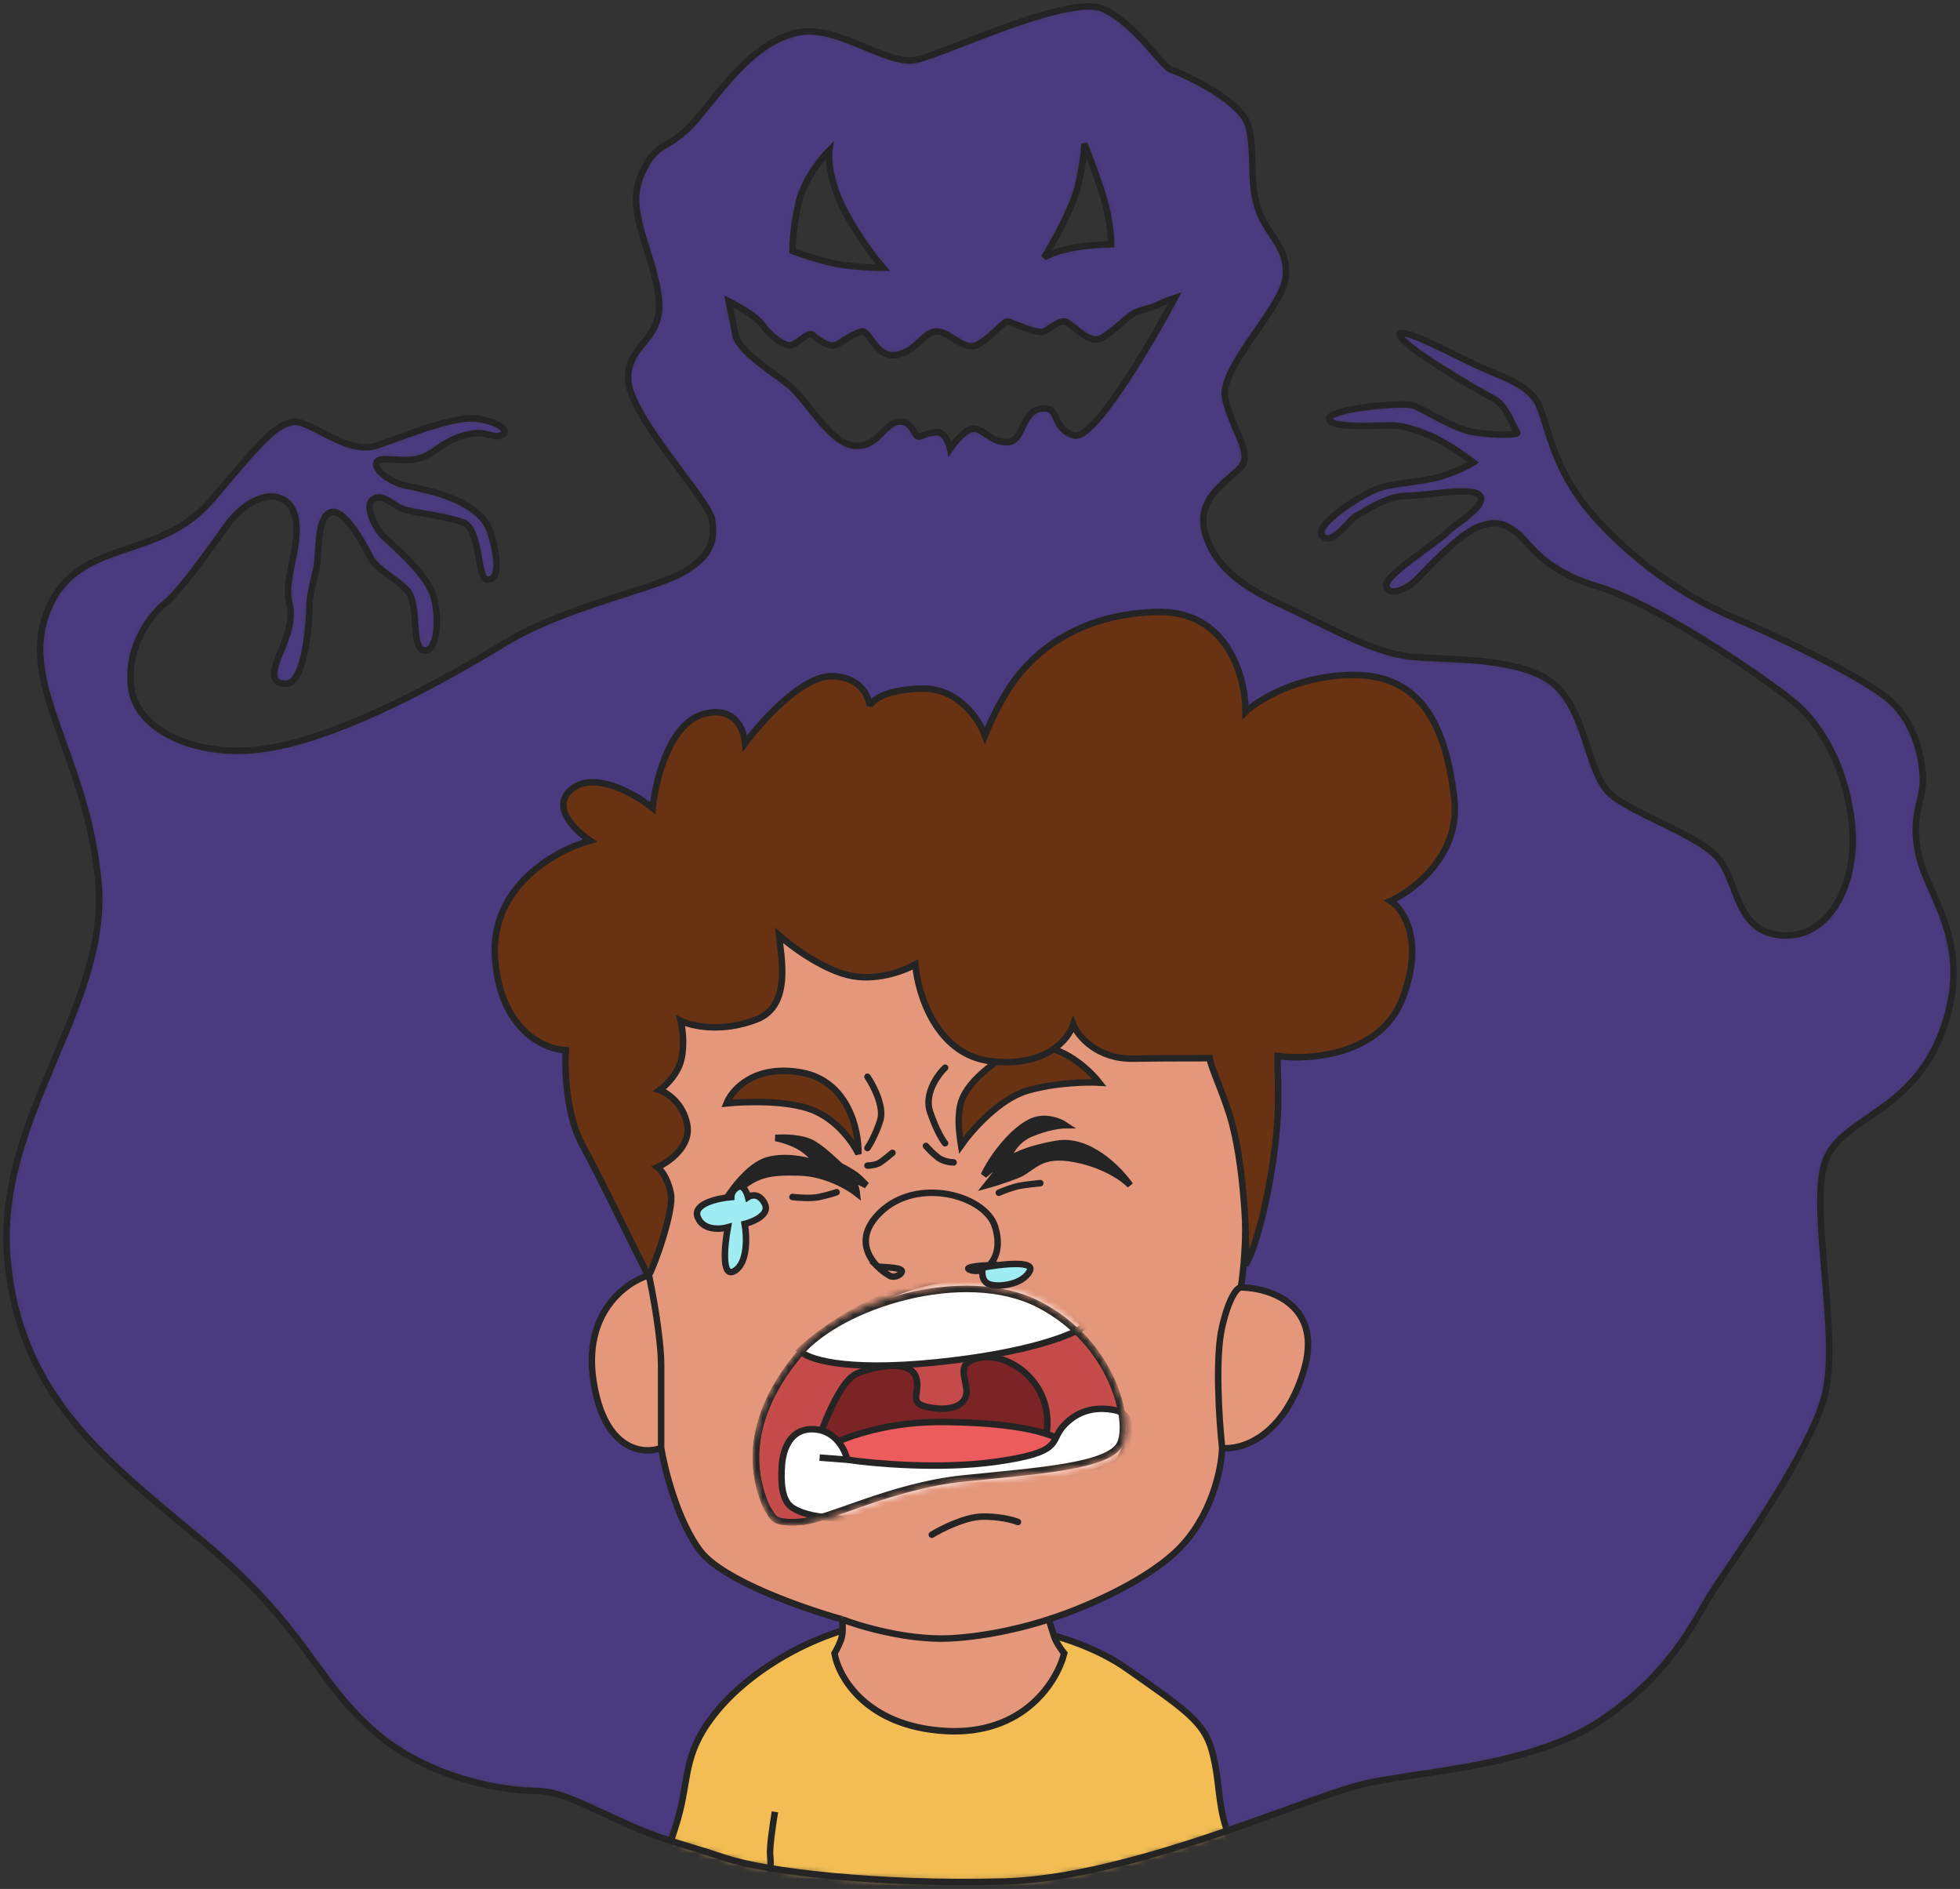 <?xml version="1.0" encoding="UTF-8"?> <svg xmlns="http://www.w3.org/2000/svg" width="302" height="291" viewBox="0 0 302 291" fill="none"><rect x="0" y="0" width="302" height="291" fill="#333333" stroke="none"/> <mask id="mask0_9982_106856" style="mask-type:alpha" maskUnits="userSpaceOnUse" x="1" y="1" width="300" height="289"> <path fill-rule="evenodd" clip-rule="evenodd" d="M93.233 279.459C89.186 277.569 85.605 275.897 82.826 275.897C78.175 275.897 66.287 274.346 57.501 266.593C53.708 263.246 51.263 259.899 48.545 256.178C44.967 251.279 40.916 245.733 32.693 238.684C31.026 237.256 29.353 235.862 27.694 234.479C14.941 223.854 2.994 213.901 1.165 194.235C0.105 182.845 4.34 172.812 8.443 163.093C12.345 153.849 16.128 144.889 15.12 135.315C14.229 126.856 11.805 120.124 9.705 114.291C6.929 106.579 4.719 100.441 7.367 93.967C9.885 87.811 14.675 86.2 19.852 84.459C24.237 82.984 28.9 81.415 32.693 76.911C40.962 67.091 42.513 65.54 45.097 65.024C46.147 64.814 47.71 65.628 49.507 66.565C52.132 67.933 55.257 69.562 58.018 68.642C58.998 68.315 60.093 67.919 61.244 67.503C65.558 65.945 70.668 64.099 73.523 64.507C77.141 65.024 78.692 66.574 77.141 67.091C76.513 67.3 76.054 67.17 75.49 67.01C74.662 66.776 73.608 66.476 71.456 67.091C69.582 67.626 68.401 68.439 67.34 69.17C66.351 69.85 65.466 70.46 64.22 70.709C63.076 70.938 61.83 70.863 60.752 70.798C59.396 70.716 58.306 70.65 58.018 71.226C57.501 72.26 60.085 74.327 62.67 74.844C62.763 74.862 62.865 74.883 62.975 74.904C65.882 75.478 74.097 77.099 75.591 82.08C77.141 87.248 76.624 89.315 75.074 89.315C74.383 89.315 74.102 87.775 73.775 85.975C73.368 83.738 72.888 81.102 71.456 80.529C69.89 79.903 67.376 79.466 65.293 79.105C63.937 78.869 62.764 78.665 62.153 78.462C61.636 78.289 61.119 77.945 60.602 77.6C59.569 76.911 58.535 76.222 57.501 76.911C55.951 77.945 58.018 81.563 59.052 82.596C59.216 82.761 59.498 83.017 59.86 83.345C61.776 85.083 65.935 88.857 66.804 91.9C67.838 95.518 67.321 100.686 65.254 100.169C64.207 99.907 64.088 98.056 63.957 96.023C63.829 94.041 63.69 91.887 62.67 90.866C61.854 90.05 60.958 89.396 60.109 88.775C58.805 87.822 57.61 86.949 56.984 85.698C55.951 83.63 52.849 77.945 50.782 78.978C49.345 79.697 49.157 82.662 49.002 85.099C48.934 86.167 48.872 87.134 48.715 87.765C48.198 89.832 47.681 91.9 47.681 93.45C47.681 95.001 47.164 105.338 44.063 105.338C41.219 105.338 42.288 102.729 43.282 100.303C43.372 100.084 43.461 99.866 43.546 99.652C44.58 97.068 45.097 95.001 44.58 92.933C44.111 91.057 44.493 89.181 44.954 86.918C45.001 86.688 45.049 86.453 45.097 86.214C45.614 83.63 46.647 78.462 43.546 76.911C40.445 75.361 36.827 78.462 35.277 80.529C34.976 80.93 34.521 81.563 33.963 82.338C31.64 85.567 27.54 91.266 25.457 92.933C22.872 95.001 19.255 100.169 20.288 106.371C21.322 112.573 30.625 117.225 41.996 115.158C53.366 113.09 68.355 104.821 77.658 99.135C83.345 95.66 90.576 93.344 96.402 91.478C100.106 90.291 103.243 89.286 105.051 88.282C109.703 85.698 110.219 83.113 109.703 80.012C109.499 78.79 107.447 76.04 105.036 72.81C101.333 67.847 96.781 61.748 96.781 58.305C96.781 55.747 97.932 54.34 99.104 52.907C100.537 51.155 102.002 49.364 101.433 45.383C101.073 42.864 100.337 40.532 99.639 38.322C98.334 34.188 97.165 30.482 98.849 26.777C100.253 23.689 101.351 23.041 102.808 22.181C104.033 21.459 105.51 20.587 107.635 17.991C108.04 17.496 108.441 17 108.84 16.508C113.023 11.347 116.962 6.485 122.624 5.07C125.98 4.23 129.791 5.813 133.318 7.279C136.309 8.521 139.096 9.679 141.23 9.204C142.583 8.904 145.159 7.904 148.26 6.701C155.823 3.765 166.508 -0.381 170.173 1.452C173.375 3.053 175.982 6.042 177.871 8.208C179.031 9.538 179.92 10.558 180.51 10.755C182.061 11.272 191.364 15.406 192.398 19.541C192.858 21.38 192.908 23.322 192.959 25.274C193.023 27.712 193.087 30.167 193.948 32.462C194.515 33.972 195.288 35.138 196.016 36.235C197.281 38.143 198.411 39.846 198.083 42.799C197.854 44.862 195.795 47.84 193.664 50.922C190.991 54.788 188.205 58.817 188.78 61.406C189.18 63.205 189.889 64.85 190.519 66.31C191.517 68.625 192.315 70.475 191.364 71.743C190.984 72.25 190.355 72.788 189.644 73.396C187.46 75.265 184.509 77.789 185.679 82.08C187.229 87.765 192.398 90.866 198.083 93.45C199.425 94.06 200.881 94.785 202.405 95.543C207.341 97.999 212.984 100.808 217.723 101.203C218.889 101.3 220.237 101.361 221.689 101.426C227.962 101.708 236.17 102.077 239.948 105.854C242.381 108.288 243.541 111.852 244.612 115.142C245.589 118.142 246.492 120.915 248.217 122.394C249.822 123.769 252.647 125.145 255.565 126.565C259.225 128.347 263.031 130.2 264.756 132.214C265.782 133.41 266.412 135.059 267.057 136.749C268.363 140.168 269.734 143.755 274.576 144.101C281.812 144.618 285.947 136.348 285.43 128.079C284.913 119.809 281.295 112.057 276.127 107.922C270.958 103.787 254.936 92.933 246.15 90.349C239.459 88.381 236.664 85.215 235.027 83.36C234.515 82.778 234.115 82.326 233.745 82.08C233.602 81.984 233.463 81.888 233.327 81.794C231.986 80.872 230.875 80.108 228.06 81.046C225.378 81.94 221.15 86.313 219.053 88.482C218.725 88.821 218.45 89.106 218.24 89.315C216.69 90.866 214.105 91.9 213.589 90.349C213.235 89.289 216.986 86.54 219.891 84.41C221.237 83.424 222.401 82.57 222.892 82.08C223.336 81.635 224.035 81.106 224.782 80.54C226.642 79.132 228.798 77.5 228.06 76.394C227.349 75.327 223.699 75.729 220.482 76.083C219.025 76.244 217.656 76.394 216.69 76.394C214.172 76.394 211.313 78.098 209.774 79.015C209.417 79.228 209.131 79.398 208.937 79.495C208.627 79.65 208.178 80.13 207.659 80.685C206.447 81.98 204.854 83.682 203.768 82.596C202.218 81.046 209.454 76.394 212.038 75.361C213.366 74.829 215.24 74.571 217.169 74.305C218.993 74.054 220.867 73.796 222.375 73.293C224.856 72.466 226.51 71.57 227.026 71.226C225.648 70.192 222.375 67.918 220.307 67.091C217.723 66.057 216.173 65.54 214.105 65.54C213.765 65.54 213.284 65.555 212.718 65.571C209.85 65.655 204.802 65.802 204.802 64.507C204.802 62.956 216.173 61.923 217.723 62.439C218.257 62.617 219.157 63.101 220.235 63.68C222.291 64.784 224.992 66.235 227.026 66.574C230.128 67.091 234.262 67.091 233.745 66.574C233.593 66.422 233.397 66.002 233.142 65.458C232.531 64.153 231.587 62.135 230.128 61.406C228.06 60.372 215.656 53.136 215.656 51.586C215.656 50.465 220.516 52.854 224.576 54.851C226.134 55.616 227.574 56.324 228.577 56.754C229.012 56.941 229.439 57.119 229.857 57.294C232.918 58.576 235.482 59.649 236.847 61.923C237.317 62.706 237.692 63.917 238.159 65.427C239.233 68.895 240.795 73.937 245.116 78.978C251.318 86.214 259.588 91.9 266.824 95.001C274.059 98.102 285.947 103.787 290.598 107.405C295.25 111.023 296.284 117.225 296.284 120.326C296.284 121.347 296.06 122.312 295.815 123.368C295.315 125.521 294.727 128.053 295.767 132.214C296.16 133.785 296.884 135.422 297.671 137.202C299.992 142.447 302.858 148.925 299.385 158.573C296.669 166.116 291.84 169.432 287.776 172.222C284.879 174.211 282.371 175.933 281.295 178.73C279.971 182.173 280.547 189.01 281.145 196.109C281.714 202.864 282.303 209.856 281.295 214.392C279.615 221.954 270.763 234.98 266.121 241.812C265.052 243.384 264.206 244.629 263.723 245.403C263.342 246.011 262.939 246.709 262.495 247.481C259.917 251.949 255.923 258.872 246.667 265.043C238.716 270.344 227.436 272.039 218.518 273.379C215.262 273.868 212.32 274.31 209.971 274.863C207.415 275.464 203.33 276.94 198.337 278.743C186.164 283.14 168.596 289.485 154.668 289.852C135.028 290.368 117.972 288.301 111.77 286.234C109.182 285.371 107.66 284.914 106.254 284.491C104.965 284.104 103.774 283.746 101.95 283.132C98.902 282.107 95.961 280.734 93.233 279.459ZM166.039 28.845C165.212 32.152 162.248 37.459 160.87 39.698C161.387 39.354 163.041 38.561 165.522 38.148C168.003 37.734 170.346 37.631 171.207 37.631C171.207 36.597 171 33.806 170.173 30.912C169.346 28.017 167.761 23.848 167.072 22.125C167.072 22.987 166.866 25.537 166.039 28.845ZM129.859 31.946C131.927 36.08 134.856 39.87 136.062 41.249C134.856 41.249 131.823 41.145 129.343 40.732C126.862 40.319 123.485 39.181 122.107 38.664C122.107 37.459 122.313 34.22 123.14 30.912C123.967 27.604 126.586 24.365 127.792 23.159C127.62 24.365 127.792 27.811 129.859 31.946ZM112.287 46.417C113.665 47.106 116.628 48.795 117.455 50.035C118.489 51.586 121.073 53.653 122.107 53.136C122.451 52.964 122.853 52.677 123.255 52.39C124.059 51.815 124.863 51.241 125.208 51.586C125.725 52.102 127.792 53.653 128.826 53.136C129.139 52.98 129.546 52.728 129.992 52.454C131.017 51.823 132.24 51.069 132.961 51.069C133.326 51.069 133.691 51.585 134.147 52.229C134.982 53.409 136.123 55.021 138.129 54.687C139.76 54.415 140.819 53.428 141.758 52.553C142.604 51.766 143.351 51.069 144.331 51.069C145.217 51.069 146.103 51.638 146.989 52.208C148.171 52.968 149.352 53.727 150.533 53.136C151.725 52.54 152.918 51.428 153.812 50.594C154.469 49.981 154.966 49.518 155.185 49.518C155.35 49.518 155.885 49.73 156.57 50C158.028 50.576 160.167 51.42 160.87 51.069C161.215 50.897 161.559 50.667 161.904 50.437C162.593 49.978 163.282 49.518 163.971 49.518C164.341 49.518 164.909 49.981 165.58 50.528C166.787 51.511 168.328 52.767 169.657 52.102C170.668 51.597 171.679 50.72 172.63 49.896C173.623 49.035 174.55 48.232 175.342 47.968C175.934 47.77 176.376 47.648 176.753 47.544C177.363 47.376 177.804 47.254 178.443 46.934C179.27 46.521 180.51 46.073 181.027 45.9C177.065 53.309 168.416 67.918 165.522 67.091C163.742 66.582 163.213 65.448 162.765 64.489C162.304 63.498 161.929 62.694 160.353 62.956C158.764 63.221 158.125 64.572 157.532 65.826C156.967 67.019 156.445 68.125 155.185 68.125C153.729 68.125 152.765 67.468 151.923 66.895C151.272 66.451 150.693 66.057 150.016 66.057C148.776 66.057 147.088 68.125 146.398 69.158C146.226 68.297 145.572 66.574 144.331 66.574C143.594 66.574 142.974 66.808 142.47 66.997C141.915 67.207 141.501 67.362 141.23 67.091C141.111 66.972 140.993 66.772 140.855 66.54C140.394 65.761 139.722 64.626 138.129 65.024C137.342 65.22 136.705 65.866 136.019 66.562C134.901 67.695 133.651 68.962 131.41 68.642C129.062 68.306 126.714 65.358 124.648 62.765C123.531 61.362 122.497 60.064 121.59 59.338C121.002 58.868 120.28 58.344 119.51 57.785C116.895 55.887 113.72 53.582 113.32 51.586L112.287 46.417Z" fill="#4A3B81"></path> </mask> <g mask="url(#mask0_9982_106856)"> <path fill-rule="evenodd" clip-rule="evenodd" d="M93.233 279.459C89.186 277.569 85.605 275.897 82.826 275.897C78.175 275.897 66.287 274.346 57.501 266.593C53.708 263.246 51.263 259.899 48.545 256.178C44.967 251.279 40.916 245.733 32.693 238.684C31.026 237.256 29.353 235.862 27.694 234.479C14.941 223.854 2.994 213.901 1.165 194.235C0.105 182.845 4.34 172.812 8.443 163.093C12.345 153.849 16.128 144.889 15.12 135.315C14.229 126.856 11.805 120.124 9.705 114.291C6.929 106.579 4.719 100.441 7.367 93.967C9.885 87.811 14.675 86.2 19.852 84.459C24.237 82.984 28.9 81.415 32.693 76.911C40.962 67.091 42.513 65.54 45.097 65.024C46.147 64.814 47.71 65.628 49.507 66.565C52.132 67.933 55.257 69.562 58.018 68.642C58.998 68.315 60.093 67.919 61.244 67.503C65.558 65.945 70.668 64.099 73.523 64.507C77.141 65.024 78.692 66.574 77.141 67.091C76.513 67.3 76.054 67.17 75.49 67.01C74.662 66.776 73.608 66.476 71.456 67.091C69.582 67.626 68.401 68.439 67.34 69.17C66.351 69.85 65.466 70.46 64.22 70.709C63.076 70.938 61.83 70.863 60.752 70.798C59.396 70.716 58.306 70.65 58.018 71.226C57.501 72.26 60.085 74.327 62.67 74.844C62.763 74.862 62.865 74.883 62.975 74.904C65.882 75.478 74.097 77.099 75.591 82.08C77.141 87.248 76.624 89.315 75.074 89.315C74.383 89.315 74.102 87.775 73.775 85.975C73.368 83.738 72.888 81.102 71.456 80.529C69.89 79.903 67.376 79.466 65.293 79.105C63.937 78.869 62.764 78.665 62.153 78.462C61.636 78.289 61.119 77.945 60.602 77.6C59.569 76.911 58.535 76.222 57.501 76.911C55.951 77.945 58.018 81.563 59.052 82.596C59.216 82.761 59.498 83.017 59.86 83.345C61.776 85.083 65.935 88.857 66.804 91.9C67.838 95.518 67.321 100.686 65.254 100.169C64.207 99.907 64.088 98.056 63.957 96.023C63.829 94.041 63.69 91.887 62.67 90.866C61.854 90.05 60.958 89.396 60.109 88.775C58.805 87.822 57.61 86.949 56.984 85.698C55.951 83.63 52.849 77.945 50.782 78.978C49.345 79.697 49.157 82.662 49.002 85.099C48.934 86.167 48.872 87.134 48.715 87.765C48.198 89.832 47.681 91.9 47.681 93.45C47.681 95.001 47.164 105.338 44.063 105.338C41.219 105.338 42.288 102.729 43.282 100.303C43.372 100.084 43.461 99.866 43.546 99.652C44.58 97.068 45.097 95.001 44.58 92.933C44.111 91.057 44.493 89.181 44.954 86.918C45.001 86.688 45.049 86.453 45.097 86.214C45.614 83.63 46.647 78.462 43.546 76.911C40.445 75.361 36.827 78.462 35.277 80.529C34.976 80.93 34.521 81.563 33.963 82.338C31.64 85.567 27.54 91.266 25.457 92.933C22.872 95.001 19.255 100.169 20.288 106.371C21.322 112.573 30.625 117.225 41.996 115.158C53.366 113.09 68.355 104.821 77.658 99.135C83.345 95.66 90.576 93.344 96.402 91.478C100.106 90.291 103.243 89.286 105.051 88.282C109.703 85.698 110.219 83.113 109.703 80.012C109.499 78.79 107.447 76.04 105.036 72.81C101.333 67.847 96.781 61.748 96.781 58.305C96.781 55.747 97.932 54.34 99.104 52.907C100.537 51.155 102.002 49.364 101.433 45.383C101.073 42.864 100.337 40.532 99.639 38.322C98.334 34.188 97.165 30.482 98.849 26.777C100.253 23.689 101.351 23.041 102.808 22.181C104.033 21.459 105.51 20.587 107.635 17.991C108.04 17.496 108.441 17 108.84 16.508C113.023 11.347 116.962 6.485 122.624 5.07C125.98 4.23 129.791 5.813 133.318 7.279C136.309 8.521 139.096 9.679 141.23 9.204C142.583 8.904 145.159 7.904 148.26 6.701C155.823 3.765 166.508 -0.381 170.173 1.452C173.375 3.053 175.982 6.042 177.871 8.208C179.031 9.538 179.92 10.558 180.51 10.755C182.061 11.272 191.364 15.406 192.398 19.541C192.858 21.38 192.908 23.322 192.959 25.274C193.023 27.712 193.087 30.167 193.948 32.462C194.515 33.972 195.288 35.138 196.016 36.235C197.281 38.143 198.411 39.846 198.083 42.799C197.854 44.862 195.795 47.84 193.664 50.922C190.991 54.788 188.205 58.817 188.78 61.406C189.18 63.205 189.889 64.85 190.519 66.31C191.517 68.625 192.315 70.475 191.364 71.743C190.984 72.25 190.355 72.788 189.644 73.396C187.46 75.265 184.509 77.789 185.679 82.08C187.229 87.765 192.398 90.866 198.083 93.45C199.425 94.06 200.881 94.785 202.405 95.543C207.341 97.999 212.984 100.808 217.723 101.203C218.889 101.3 220.237 101.361 221.689 101.426C227.962 101.708 236.17 102.077 239.948 105.854C242.381 108.288 243.541 111.852 244.612 115.142C245.589 118.142 246.492 120.915 248.217 122.394C249.822 123.769 252.647 125.145 255.565 126.565C259.225 128.347 263.031 130.2 264.756 132.214C265.782 133.41 266.412 135.059 267.057 136.749C268.363 140.168 269.734 143.755 274.576 144.101C281.812 144.618 285.947 136.348 285.43 128.079C284.913 119.809 281.295 112.057 276.127 107.922C270.958 103.787 254.936 92.933 246.15 90.349C239.459 88.381 236.664 85.215 235.027 83.36C234.515 82.778 234.115 82.326 233.745 82.08C233.602 81.984 233.463 81.888 233.327 81.794C231.986 80.872 230.875 80.108 228.06 81.046C225.378 81.94 221.15 86.313 219.053 88.482C218.725 88.821 218.45 89.106 218.24 89.315C216.69 90.866 214.105 91.9 213.589 90.349C213.235 89.289 216.986 86.54 219.891 84.41C221.237 83.424 222.401 82.57 222.892 82.08C223.336 81.635 224.035 81.106 224.782 80.54C226.642 79.132 228.798 77.5 228.06 76.394C227.349 75.327 223.699 75.729 220.482 76.083C219.025 76.244 217.656 76.394 216.69 76.394C214.172 76.394 211.313 78.098 209.774 79.015C209.417 79.228 209.131 79.398 208.937 79.495C208.627 79.65 208.178 80.13 207.659 80.685C206.447 81.98 204.854 83.682 203.768 82.596C202.218 81.046 209.454 76.394 212.038 75.361C213.366 74.829 215.24 74.571 217.169 74.305C218.993 74.054 220.867 73.796 222.375 73.293C224.856 72.466 226.51 71.57 227.026 71.226C225.648 70.192 222.375 67.918 220.307 67.091C217.723 66.057 216.173 65.54 214.105 65.54C213.765 65.54 213.284 65.555 212.718 65.571C209.85 65.655 204.802 65.802 204.802 64.507C204.802 62.956 216.173 61.923 217.723 62.439C218.257 62.617 219.157 63.101 220.235 63.68C222.291 64.784 224.992 66.235 227.026 66.574C230.128 67.091 234.262 67.091 233.745 66.574C233.593 66.422 233.397 66.002 233.142 65.458C232.531 64.153 231.587 62.135 230.128 61.406C228.06 60.372 215.656 53.136 215.656 51.586C215.656 50.465 220.516 52.854 224.576 54.851C226.134 55.616 227.574 56.324 228.577 56.754C229.012 56.941 229.439 57.119 229.857 57.294C232.918 58.576 235.482 59.649 236.847 61.923C237.317 62.706 237.692 63.917 238.159 65.427C239.233 68.895 240.795 73.937 245.116 78.978C251.318 86.214 259.588 91.9 266.824 95.001C274.059 98.102 285.947 103.787 290.598 107.405C295.25 111.023 296.284 117.225 296.284 120.326C296.284 121.347 296.06 122.312 295.815 123.368C295.315 125.521 294.727 128.053 295.767 132.214C296.16 133.785 296.884 135.422 297.671 137.202C299.992 142.447 302.858 148.925 299.385 158.573C296.669 166.116 291.84 169.432 287.776 172.222C284.879 174.211 282.371 175.933 281.295 178.73C279.971 182.173 280.547 189.01 281.145 196.109C281.714 202.864 282.303 209.856 281.295 214.392C279.615 221.954 270.763 234.98 266.121 241.812C265.052 243.384 264.206 244.629 263.723 245.403C263.342 246.011 262.939 246.709 262.495 247.481C259.917 251.949 255.923 258.872 246.667 265.043C238.716 270.344 227.436 272.039 218.518 273.379C215.262 273.868 212.32 274.31 209.971 274.863C207.415 275.464 203.33 276.94 198.337 278.743C186.164 283.14 168.596 289.485 154.668 289.852C135.028 290.368 117.972 288.301 111.77 286.234C109.182 285.371 107.66 284.914 106.254 284.491C104.965 284.104 103.774 283.746 101.95 283.132C98.902 282.107 95.961 280.734 93.233 279.459ZM166.039 28.845C165.212 32.152 162.248 37.459 160.87 39.698C161.387 39.354 163.041 38.561 165.522 38.148C168.003 37.734 170.346 37.631 171.207 37.631C171.207 36.597 171 33.806 170.173 30.912C169.346 28.017 167.761 23.848 167.072 22.125C167.072 22.987 166.866 25.537 166.039 28.845ZM129.859 31.946C131.927 36.08 134.856 39.87 136.062 41.249C134.856 41.249 131.823 41.145 129.343 40.732C126.862 40.319 123.485 39.181 122.107 38.664C122.107 37.459 122.313 34.22 123.14 30.912C123.967 27.604 126.586 24.365 127.792 23.159C127.62 24.365 127.792 27.811 129.859 31.946ZM112.287 46.417C113.665 47.106 116.628 48.795 117.455 50.035C118.489 51.586 121.073 53.653 122.107 53.136C122.451 52.964 122.853 52.677 123.255 52.39C124.059 51.815 124.863 51.241 125.208 51.586C125.725 52.102 127.792 53.653 128.826 53.136C129.139 52.98 129.546 52.728 129.992 52.454C131.017 51.823 132.24 51.069 132.961 51.069C133.326 51.069 133.691 51.585 134.147 52.229C134.982 53.409 136.123 55.021 138.129 54.687C139.76 54.415 140.819 53.428 141.758 52.553C142.604 51.766 143.351 51.069 144.331 51.069C145.217 51.069 146.103 51.638 146.989 52.208C148.171 52.968 149.352 53.727 150.533 53.136C151.725 52.54 152.918 51.428 153.812 50.594C154.469 49.981 154.966 49.518 155.185 49.518C155.35 49.518 155.885 49.73 156.57 50C158.028 50.576 160.167 51.42 160.87 51.069C161.215 50.897 161.559 50.667 161.904 50.437C162.593 49.978 163.282 49.518 163.971 49.518C164.341 49.518 164.909 49.981 165.58 50.528C166.787 51.511 168.328 52.767 169.657 52.102C170.668 51.597 171.679 50.72 172.63 49.896C173.623 49.035 174.55 48.232 175.342 47.968C175.934 47.77 176.376 47.648 176.753 47.544C177.363 47.376 177.804 47.254 178.443 46.934C179.27 46.521 180.51 46.073 181.027 45.9C177.065 53.309 168.416 67.918 165.522 67.091C163.742 66.582 163.213 65.448 162.765 64.489C162.304 63.498 161.929 62.694 160.353 62.956C158.764 63.221 158.125 64.572 157.532 65.826C156.967 67.019 156.445 68.125 155.185 68.125C153.729 68.125 152.765 67.468 151.923 66.895C151.272 66.451 150.693 66.057 150.016 66.057C148.776 66.057 147.088 68.125 146.398 69.158C146.226 68.297 145.572 66.574 144.331 66.574C143.594 66.574 142.974 66.808 142.47 66.997C141.915 67.207 141.501 67.362 141.23 67.091C141.111 66.972 140.993 66.772 140.855 66.54C140.394 65.761 139.722 64.626 138.129 65.024C137.342 65.22 136.705 65.866 136.019 66.562C134.901 67.695 133.651 68.962 131.41 68.642C129.062 68.306 126.714 65.358 124.648 62.765C123.531 61.362 122.497 60.064 121.59 59.338C121.002 58.868 120.28 58.344 119.51 57.785C116.895 55.887 113.72 53.582 113.32 51.586L112.287 46.417Z" fill="#4A3B81"></path> <path d="M104.737 279.118C103.557 283.772 101.568 288.213 100.722 289.852H118.666L153.882 293.986L191.753 289.852C191.289 288.568 190.081 285.148 188.967 281.74C187.574 277.479 187.984 274.366 186.755 269.777C185.526 265.189 182.494 263.304 173.645 257.077C164.796 250.85 149.638 248.638 138.167 249.539C126.695 250.44 116.044 256.995 110.718 263.304C105.392 269.613 106.211 273.3 104.737 279.118Z" fill="#F3BD53"></path> <path d="M119.403 279.118C119.103 280.893 118.535 284.722 118.666 285.837C118.797 286.951 118.72 288.978 118.666 289.852M118.666 289.852H100.722C101.568 288.213 103.557 283.772 104.737 279.118C106.211 273.3 105.392 269.613 110.718 263.304C116.044 256.995 126.695 250.44 138.167 249.539C149.638 248.638 164.796 250.85 173.645 257.077C182.494 263.304 185.526 265.189 186.755 269.777C187.984 274.366 187.574 277.479 188.967 281.74C190.081 285.148 191.289 288.568 191.753 289.852L153.882 293.986L118.666 289.852Z" stroke="#242424"></path> <path d="M128.58 254.701C128.88 254.209 129.53 252.997 129.727 252.079C129.923 251.161 129.809 249.949 129.727 249.457C123.909 247.846 111.406 243.492 107.932 238.969C104.458 234.446 102.442 226.487 101.868 223.073C99.11 224.111 93.167 223.532 91.463 212.913C89.758 202.294 96.433 197.509 99.984 196.444C96.898 187.049 90.594 160.72 105.474 149.249C124.073 134.91 161.272 134.009 177.168 147.118C193.064 160.228 191.916 180.385 191.916 187.513C191.916 193.216 191.425 197.1 191.179 198.329C195.713 198.383 203.994 201.049 200.848 211.275C197.701 221.5 191.179 223.401 188.311 223.073C188.229 226.214 186.705 233.791 181.265 238.969C175.824 244.147 165.888 248.119 161.6 249.457C161.737 249.921 162.092 251.096 162.419 252.079C162.747 253.062 163.594 254.237 163.976 254.701C162.911 258.989 157.749 267.385 145.622 266.664C133.496 265.943 129.208 258.388 128.58 254.701Z" fill="#E4977B"></path> <path d="M129.727 249.457C129.809 249.949 129.923 251.161 129.727 252.079C129.53 252.997 128.88 254.209 128.58 254.701C129.208 258.388 133.496 265.943 145.622 266.664C157.749 267.385 162.911 258.989 163.976 254.701C163.594 254.237 162.747 253.062 162.419 252.079C162.092 251.096 161.737 249.921 161.6 249.457M129.727 249.457C123.909 247.846 111.406 243.492 107.932 238.969C104.458 234.446 102.442 226.487 101.868 223.073M129.727 249.457C132.54 250.549 139.756 252.669 146.114 252.407C152.472 252.144 159.087 250.331 161.6 249.457M101.868 223.073C99.11 224.111 93.167 223.532 91.463 212.913C89.758 202.294 96.433 197.509 99.984 196.444M101.868 223.073C101.868 220.561 101.868 214.503 101.868 210.373C101.868 206.244 100.612 199.367 99.984 196.444M99.984 196.444C96.898 187.049 90.594 160.72 105.474 149.249C124.073 134.91 161.272 134.009 177.168 147.118C193.064 160.228 191.916 180.385 191.916 187.513C191.916 193.216 191.425 197.1 191.179 198.329M191.179 198.329C195.713 198.383 203.994 201.049 200.848 211.275C197.701 221.5 191.179 223.401 188.311 223.073M191.179 198.329C190.687 198.356 189.426 199.607 188.311 204.392C187.197 209.177 187.847 218.84 188.311 223.073M188.311 223.073C188.229 226.214 186.705 233.791 181.265 238.969C175.824 244.147 165.888 248.119 161.6 249.457" stroke="#242424"></path> <path d="M125.302 171.044C121.501 169.471 114.815 169.678 111.947 169.979C112.793 167.848 116.289 163.915 123.5 165.226C130.71 166.537 132.349 174.13 132.267 177.763C131.53 176.179 129.104 172.617 125.302 171.044Z" fill="#683213"></path> <path d="M158.323 168.012C153.996 169.258 149.692 174.157 148.081 176.452C147.917 175.468 147.622 173.174 147.753 171.863C147.917 170.225 147.753 167.275 155.045 162.523C160.879 158.721 167.035 163.779 169.384 166.783C167.5 166.674 162.649 166.767 158.323 168.012Z" fill="#683213"></path> <path d="M125.302 171.044C121.501 169.471 114.815 169.678 111.947 169.979C112.793 167.848 116.289 163.915 123.5 165.226C130.71 166.537 132.349 174.13 132.267 177.763C131.53 176.179 129.104 172.617 125.302 171.044Z" stroke="#242424"></path> <path d="M158.323 168.012C153.996 169.258 149.692 174.157 148.081 176.452C147.917 175.468 147.622 173.174 147.753 171.863C147.917 170.225 147.753 167.275 155.045 162.523C160.879 158.721 167.035 163.779 169.384 166.783C167.5 166.674 162.649 166.767 158.323 168.012Z" stroke="#242424"></path> <path d="M133.659 165.882C134.588 167.248 136.281 170.503 135.626 172.601C134.97 174.698 134.042 176.315 133.659 176.861M133.659 179.565C134.069 179.565 135.036 179.467 135.626 179.074C136.216 178.68 137.128 177.927 137.51 177.599M142.672 176.534C142.973 176.889 143.77 177.746 144.557 178.336C145.344 178.926 146.469 179.074 146.933 179.074M145.622 164.489C144.448 165.609 142.345 168.553 143.328 171.372C144.311 174.19 145.267 175.714 145.622 176.124M152.423 194.898C153.537 193.827 154.186 191.813 153.324 188.988C151.849 184.154 141.361 181.204 135.626 186.776C132.091 190.209 133.386 193.28 135.241 195.133M152.423 194.898C151.631 195.66 150.604 195.945 149.719 195.707C148.015 195.248 150.811 194.977 152.423 194.898ZM135.241 195.133C135.794 195.686 136.397 196.13 136.937 196.444C137.237 196.772 138.379 196.821 138.903 196.034C139.428 195.248 136.544 195.242 135.241 195.133ZM122.106 184.4C122.953 184.509 124.958 184.662 126.203 184.4C127.449 184.137 128.525 183.799 128.907 183.662M153.898 183.744C154.526 183.471 156.044 182.876 157.093 182.679C158.142 182.482 159.661 182.324 160.289 182.269M143.574 236.429C145.049 235.528 148.654 233.709 151.276 233.643C153.898 233.578 156.083 234.162 156.847 234.463" stroke="#242424" stroke-linecap="round"></path> <path d="M118.256 178.746C115.241 179.598 112.247 183.908 111.127 185.956C111.372 185.547 112.355 184.35 114.323 182.843C116.784 180.958 118.502 180.467 123.336 180.63C127.203 180.762 130.738 182.815 132.021 183.826C131.994 183.58 131.89 182.99 131.693 182.597C131.497 182.204 131.011 181.559 130.792 181.286L133.496 182.597C133.141 182.215 132.316 181.368 131.857 181.04C131.284 180.63 130.055 179.893 129.645 179.729C129.235 179.565 127.351 177.435 125.302 176.206C123.664 175.223 120.741 175.195 119.485 175.305C120.086 175.414 121.632 175.813 123.008 176.534C124.385 177.255 125.712 178.746 126.204 179.401C124.811 178.828 121.271 177.894 118.256 178.746Z" fill="#242424"></path> <path d="M156.684 181.04C154.652 181.827 152.724 182.406 152.014 182.597L153.57 180.63V179.401L151.604 181.04C151.741 180.712 152.21 179.762 152.997 178.582C153.98 177.107 156.192 174.158 158.814 172.847C160.912 171.798 163.239 172.737 164.14 173.338C163.403 173.338 161.305 173.6 158.814 174.649C156.324 175.698 155.373 177.927 155.209 178.91C155.701 178.364 157.913 177.058 162.829 176.206C167.745 175.354 172.416 180.112 174.136 182.597C173.262 181.641 170.367 179.5 165.779 178.582C160.043 177.435 159.224 180.057 156.684 181.04Z" fill="#242424"></path> <path d="M118.256 178.746C115.241 179.598 112.247 183.908 111.127 185.956C111.372 185.547 112.355 184.35 114.323 182.843C116.784 180.958 118.502 180.467 123.336 180.63C127.203 180.762 130.738 182.815 132.021 183.826C131.994 183.58 131.89 182.99 131.693 182.597C131.497 182.204 131.011 181.559 130.792 181.286L133.496 182.597C133.141 182.215 132.316 181.368 131.857 181.04C131.284 180.63 130.055 179.893 129.645 179.729C129.235 179.565 127.351 177.435 125.302 176.206C123.664 175.223 120.741 175.195 119.485 175.305C120.086 175.414 121.632 175.813 123.008 176.534C124.385 177.255 125.712 178.746 126.204 179.401C124.811 178.828 121.271 177.894 118.256 178.746Z" stroke="#242424"></path> <path d="M156.684 181.04C154.652 181.827 152.724 182.406 152.014 182.597L153.57 180.63V179.401L151.604 181.04C151.741 180.712 152.21 179.762 152.997 178.582C153.98 177.107 156.192 174.158 158.814 172.847C160.912 171.798 163.239 172.737 164.14 173.338C163.403 173.338 161.305 173.6 158.814 174.649C156.324 175.698 155.373 177.927 155.209 178.91C155.701 178.364 157.913 177.058 162.829 176.206C167.745 175.354 172.416 180.112 174.136 182.597C173.262 181.641 170.367 179.5 165.779 178.582C160.043 177.435 159.224 180.057 156.684 181.04Z" stroke="#242424"></path> <mask id="mask1_9982_106856" style="mask-type:alpha" maskUnits="userSpaceOnUse" x="115" y="198" width="59" height="38"> <path d="M123.173 234.463C118.83 234.708 119.24 233.725 118.257 232.414C117.792 231.568 116.798 229.12 116.536 226.105C116.208 222.336 116.864 216.109 123.173 208.571C129.482 201.033 148.573 195.051 160.044 200.951C171.515 206.85 174.219 218.977 172.58 222.418C170.942 225.859 159.962 226.597 148.573 227.744C137.184 228.891 127.515 234.217 123.173 234.463Z" fill="#C54B4A" stroke="#242424"></path> </mask> <g mask="url(#mask1_9982_106856)"> <path d="M123.173 234.463C118.83 234.708 119.24 233.725 118.257 232.414C117.792 231.568 116.798 229.12 116.536 226.105C116.208 222.336 116.864 216.109 123.173 208.571C129.482 201.033 148.573 195.051 160.044 200.951C171.515 206.85 174.219 218.977 172.58 222.418C170.942 225.859 159.962 226.597 148.573 227.744C137.184 228.891 127.515 234.217 123.173 234.463Z" fill="#C54B4A" stroke="#242424"></path> <path d="M132.023 211.602C128.827 212.913 125.55 223.319 125.468 223.647C127.762 222.691 134.235 220.566 141.773 219.714C149.311 218.862 157.86 220.288 161.192 221.107C161.492 219.878 161.667 216.715 159.963 213.897C157.833 210.373 153.818 208.489 150.704 209.226C147.591 209.964 148.574 211.602 148.902 213.897C149.229 216.191 147.099 217.502 143.33 216.846C139.561 216.191 142.019 214.634 141.118 212.094C140.216 209.554 135.218 210.291 132.023 211.602Z" fill="#7C2325" stroke="#242424"></path> <path d="M145.623 219.059C134.283 218.927 126.641 222.828 124.238 224.794C125.494 225.695 128.843 227.613 132.186 228.072C136.364 228.645 149.474 227.826 155.865 226.269C162.256 224.712 164.796 222.828 164.059 222.254C163.321 221.68 159.798 219.222 145.623 219.059Z" fill="#EC5C5C" stroke="#242424"></path> <path d="M144.149 209.882C129.794 211.324 124.238 209.281 123.255 208.079C126.806 204.692 136.693 197.69 147.836 196.772C158.979 195.854 165.316 201.415 167.091 204.31C165.425 205.566 158.504 208.44 144.149 209.882Z" fill="white"></path> <path d="M125.713 220.206C128.859 220.533 130.247 223.456 130.547 224.876C134.59 225.477 144.804 226.384 153.326 225.204C163.977 223.729 161.683 222.09 163.813 219.714C165.944 217.338 168.73 216.601 171.843 217.256C174.957 217.911 174.301 221.681 172.499 224.876C170.696 228.072 133.333 234.217 129.728 233.971C126.123 233.725 123.992 233.397 122.19 232.332C120.387 231.267 120.305 228.235 120.469 225.777C120.633 223.319 121.78 219.796 125.713 220.206Z" fill="white"></path> <path d="M130.547 224.876C130.247 223.456 128.859 220.533 125.713 220.206C121.78 219.796 120.633 223.319 120.469 225.777C120.305 228.235 120.387 231.267 122.19 232.332C123.992 233.397 126.123 233.725 129.728 233.971C133.333 234.217 170.696 228.072 172.499 224.876C174.301 221.681 174.957 217.911 171.843 217.256C168.73 216.601 165.944 217.338 163.813 219.714C161.683 222.09 163.977 223.729 153.326 225.204C144.804 226.384 134.59 225.477 130.547 224.876ZM130.547 224.876L126.287 224.548M123.255 208.079C124.238 209.281 129.794 211.324 144.149 209.882C158.504 208.44 165.425 205.566 167.091 204.31C165.316 201.415 158.979 195.854 147.836 196.772C136.693 197.69 126.806 204.692 123.255 208.079Z" stroke="#242424"></path> <path d="M123.173 234.463C118.83 234.708 119.24 233.725 118.257 232.414C117.792 231.568 116.798 229.12 116.536 226.105C116.208 222.336 116.864 216.109 123.173 208.571C129.482 201.033 148.573 195.051 160.044 200.951C171.515 206.85 174.219 218.977 172.58 222.418C170.942 225.859 159.962 226.597 148.573 227.744C137.184 228.891 127.515 234.217 123.173 234.463Z" stroke="#242424"></path> </g> <path d="M103.373 183.914C103.85 186.353 101.009 194.668 99.902 196.608C98.158 193.22 92.317 181.063 89.781 176.501C87.246 171.939 86.985 164.793 87.171 161.79C83.863 161.669 77.051 158.661 76.274 147.588C75.497 136.515 85.712 130.919 90.916 129.505C88.543 127.928 84.687 124.11 88.246 121.454C91.805 118.798 97.941 122.359 100.564 124.471C100.971 120.385 103.04 111.792 108.06 110.118C113.079 108.443 114.653 112.338 114.812 114.495C117.335 111.09 123.5 104.259 127.971 104.178C132.442 104.098 133.857 107.192 134.005 108.749C134.351 107.903 136.448 106.185 142.073 106.083C147.698 105.982 150.876 110.844 151.761 113.288C152.278 111.958 153.769 108.608 155.594 105.839C157.876 102.378 164.23 94.704 178.109 94.274C189.213 93.929 191.939 104.403 191.914 109.683C193.924 107.787 200.071 103.992 208.583 103.982C219.224 103.97 222.799 112.184 224.075 122.96C225.097 131.581 217.959 137.109 214.262 138.796C216.269 140.079 219.457 144.857 216.154 153.7C212.851 162.543 201.901 163.377 196.839 162.688C196.797 163.709 197.088 168.688 196.839 172.519C196.259 181.445 193.726 192.035 191.914 194.887C192.124 193.204 191.997 181.421 189.868 173.174C188.82 169.111 186.59 164.567 186.381 163.011C184.639 163.042 180.288 162.987 174.663 163.089C169.038 163.19 166.125 159.643 165.371 157.857C164.631 160.15 161.054 164.486 152.668 163.486C144.282 162.486 141.42 153.13 141.037 148.578C139.311 149.569 134.81 151.282 130.606 150.206C126.403 149.13 121.808 145.685 120.036 144.098C120.336 147.392 122.039 154.924 116.594 157.038C111.15 159.152 106.513 158.06 104.876 157.25C105.134 158.265 105.518 160.874 104.983 163.187C104.447 165.501 102.532 167.311 101.642 167.927C102.791 168.326 105.249 169.95 105.886 173.25C106.523 176.55 103.104 178.999 101.315 179.812C101.803 180.163 102.896 181.475 103.373 183.914Z" fill="#683213" stroke="#242424" stroke-linecap="round"></path> <path d="M107.504 187.516C106.677 185.449 110.605 184.587 112.672 184.415C112.672 184.07 112.879 183.278 113.706 182.864C114.533 182.451 115.084 183.726 115.256 184.415C115.773 184.07 117.014 183.795 117.841 185.449C118.668 187.103 116.118 188.205 114.74 188.55C115.084 190.445 115.256 194.545 113.189 195.786C111.122 197.026 111.638 191.823 112.155 189.067C110.949 189.411 108.331 189.583 107.504 187.516Z" fill="#9FEDF2"></path> <path d="M158.671 195.786C159.498 194.132 154.192 194.752 151.436 195.269C151.263 195.958 151.229 197.439 152.469 197.853C154.02 198.37 157.638 197.853 158.671 195.786Z" fill="#9FEDF2"></path> <path d="M107.504 187.516C106.677 185.449 110.605 184.587 112.672 184.415C112.672 184.07 112.879 183.278 113.706 182.864C114.533 182.451 115.084 183.726 115.256 184.415C115.773 184.07 117.014 183.795 117.841 185.449C118.668 187.103 116.118 188.205 114.74 188.55C115.084 190.445 115.256 194.545 113.189 195.786C111.122 197.026 111.638 191.823 112.155 189.067C110.949 189.411 108.331 189.583 107.504 187.516Z" stroke="#242424"></path> <path d="M158.671 195.786C159.498 194.132 154.192 194.752 151.436 195.269C151.263 195.958 151.229 197.439 152.469 197.853C154.02 198.37 157.638 197.853 158.671 195.786Z" stroke="#242424"></path> </g> <path d="M93.233 279.459L93.444 279.006L93.233 279.459ZM57.501 266.593L57.832 266.219L57.501 266.593ZM48.545 256.178L48.949 255.883H48.949L48.545 256.178ZM32.693 238.684L33.018 238.304L32.693 238.684ZM27.694 234.479L27.374 234.863L27.694 234.479ZM1.165 194.235L1.663 194.189L1.165 194.235ZM8.443 163.093L7.982 162.899H7.982L8.443 163.093ZM15.12 135.315L15.617 135.262L15.12 135.315ZM9.705 114.291L10.176 114.121L9.705 114.291ZM7.367 93.967L7.83 94.156L7.367 93.967ZM19.852 84.459L19.692 83.985L19.852 84.459ZM32.693 76.911L32.31 76.589L32.693 76.911ZM45.097 65.024L45.195 65.514H45.195L45.097 65.024ZM49.507 66.565L49.738 66.121L49.507 66.565ZM58.018 68.642L58.176 69.116L58.018 68.642ZM61.245 67.503L61.414 67.974L61.245 67.503ZM73.523 64.507L73.594 64.012L73.523 64.507ZM77.141 67.091L76.983 66.617V66.617L77.141 67.091ZM75.49 67.01L75.627 66.529H75.627L75.49 67.01ZM71.456 67.091L71.319 66.61L71.456 67.091ZM67.34 69.17L67.056 68.758H67.056L67.34 69.17ZM64.22 70.709L64.318 71.199H64.318L64.22 70.709ZM60.752 70.798L60.782 70.299L60.782 70.299L60.752 70.798ZM58.018 71.226L58.465 71.449H58.465L58.018 71.226ZM62.67 74.844L62.572 75.334H62.572L62.67 74.844ZM62.975 74.904L63.072 74.414L62.975 74.904ZM75.591 82.08L75.112 82.223L75.591 82.08ZM73.775 85.975L74.267 85.886L73.775 85.975ZM71.456 80.529L71.642 80.065L71.456 80.529ZM65.293 79.105L65.207 79.597L65.293 79.105ZM62.153 78.462L62.311 77.987H62.311L62.153 78.462ZM60.602 77.6L60.88 77.184L60.602 77.6ZM57.501 76.911L57.224 76.495L57.501 76.911ZM59.052 82.596L58.698 82.95L59.052 82.596ZM59.86 83.345L59.524 83.716L59.86 83.345ZM65.254 100.169L65.375 99.684L65.254 100.169ZM63.957 96.023L63.458 96.055L63.957 96.023ZM60.109 88.775L59.814 89.179L60.109 88.775ZM50.782 78.978L50.559 78.531L50.782 78.978ZM49.002 85.099L48.503 85.067L49.002 85.099ZM48.715 87.765L49.2 87.886L48.715 87.765ZM43.282 100.303L42.819 100.113L43.282 100.303ZM43.546 99.652L44.011 99.838L43.546 99.652ZM44.58 92.933L44.095 93.055L44.58 92.933ZM44.954 86.918L45.444 87.018V87.018L44.954 86.918ZM45.097 86.214L45.587 86.312L45.097 86.214ZM43.546 76.911L43.77 76.464H43.77L43.546 76.911ZM35.277 80.529L34.877 80.229H34.877L35.277 80.529ZM33.963 82.338L33.557 82.046L33.963 82.338ZM25.457 92.933L25.144 92.543L25.457 92.933ZM41.996 115.158L41.906 114.666L41.996 115.158ZM77.658 99.135L77.397 98.709L77.658 99.135ZM96.402 91.478L96.554 91.954L96.402 91.478ZM105.051 88.282L105.294 88.719L105.051 88.282ZM109.703 80.012L110.196 79.93L109.703 80.012ZM105.036 72.81L104.636 73.109L105.036 72.81ZM99.104 52.907L99.491 53.223L99.104 52.907ZM101.433 45.384L101.928 45.313L101.433 45.384ZM99.639 38.322L100.116 38.172L99.639 38.322ZM98.849 26.777L98.394 26.57V26.57L98.849 26.777ZM102.808 22.181L102.554 21.751L102.808 22.181ZM107.635 17.991L107.248 17.674V17.674L107.635 17.991ZM108.84 16.508L109.229 16.823V16.823L108.84 16.508ZM122.624 5.07L122.502 4.585L122.624 5.07ZM133.318 7.279L133.51 6.817L133.318 7.279ZM141.23 9.204L141.339 9.692L141.23 9.204ZM148.26 6.701L148.079 6.235L148.26 6.701ZM170.173 1.452L169.95 1.899V1.899L170.173 1.452ZM177.871 8.208L178.248 7.879V7.879L177.871 8.208ZM180.51 10.755L180.668 10.281L180.51 10.755ZM192.398 19.541L192.883 19.42V19.42L192.398 19.541ZM192.959 25.274L193.459 25.261V25.261L192.959 25.274ZM193.948 32.462L194.417 32.287V32.287L193.948 32.462ZM196.016 36.235L196.432 35.959L196.016 36.235ZM198.083 42.799L198.58 42.855V42.855L198.083 42.799ZM193.664 50.922L193.253 50.637L193.664 50.922ZM188.78 61.406L189.268 61.297L188.78 61.406ZM190.519 66.31L190.06 66.508L190.519 66.31ZM191.364 71.743L190.964 71.443L191.364 71.743ZM189.644 73.396L189.319 73.016L189.644 73.396ZM185.679 82.08L185.196 82.211L185.679 82.08ZM198.083 93.45L197.876 93.905L198.083 93.45ZM202.405 95.543L202.182 95.991L202.405 95.543ZM217.723 101.203L217.765 100.705L217.723 101.203ZM221.689 101.426L221.711 100.926L221.689 101.426ZM239.948 105.854L239.594 106.208L239.948 105.854ZM244.612 115.142L244.137 115.297L244.612 115.142ZM248.217 122.394L248.543 122.014L248.217 122.394ZM255.565 126.565L255.783 126.116L255.565 126.565ZM264.756 132.214L264.377 132.539L264.756 132.214ZM267.057 136.749L266.59 136.927L267.057 136.749ZM274.576 144.101L274.541 144.6L274.576 144.101ZM285.43 128.079L284.931 128.11L285.43 128.079ZM276.127 107.922L275.814 108.312L276.127 107.922ZM246.15 90.349L246.009 90.829L246.15 90.349ZM235.027 83.36L235.402 83.029V83.029L235.027 83.36ZM233.327 81.794L233.61 81.382V81.382L233.327 81.794ZM228.06 81.046L228.218 81.52L228.06 81.046ZM219.053 88.482L219.413 88.829L219.053 88.482ZM218.24 89.315L217.887 88.962L218.24 89.315ZM213.589 90.349L214.063 90.191L213.589 90.349ZM219.891 84.41L220.187 84.813L219.891 84.41ZM222.892 82.08L222.538 81.726V81.726L222.892 82.08ZM224.782 80.54L225.084 80.939L224.782 80.54ZM228.06 76.394L228.476 76.117L228.06 76.394ZM220.482 76.083L220.427 75.586L220.482 76.083ZM209.774 79.015L210.03 79.445L210.03 79.445L209.774 79.015ZM207.659 80.685L207.294 80.343L207.659 80.685ZM217.169 74.305L217.1 73.81L217.169 74.305ZM227.026 71.226L227.304 71.642L227.892 71.25L227.326 70.826L227.026 71.226ZM220.307 67.091L220.122 67.555L220.307 67.091ZM212.718 65.571L212.704 65.071L212.718 65.571ZM220.235 63.68L219.999 64.121L220.235 63.68ZM233.745 66.574L233.392 66.928L233.392 66.928L233.745 66.574ZM233.142 65.458L233.595 65.246V65.246L233.142 65.458ZM230.128 61.406L229.904 61.853L230.128 61.406ZM224.576 54.851L224.356 55.299V55.299L224.576 54.851ZM228.577 56.754L228.774 56.295V56.295L228.577 56.754ZM229.857 57.294L230.05 56.833L229.857 57.294ZM236.847 61.923L236.418 62.18L236.847 61.923ZM238.159 65.427L237.682 65.575L238.159 65.427ZM245.116 78.978L244.736 79.304L245.116 78.978ZM266.824 95.001L266.627 95.46V95.46L266.824 95.001ZM290.598 107.405L290.292 107.8V107.8L290.598 107.405ZM295.815 123.368L295.328 123.255V123.255L295.815 123.368ZM295.767 132.214L295.282 132.335L295.767 132.214ZM297.671 137.202L297.214 137.404L297.671 137.202ZM299.385 158.573L298.914 158.403L299.385 158.573ZM287.776 172.222L287.493 171.81L287.776 172.222ZM281.295 178.73L280.829 178.55L281.295 178.73ZM281.145 196.109L281.643 196.068L281.145 196.109ZM281.295 214.392L281.783 214.501V214.501L281.295 214.392ZM266.121 241.812L265.707 241.531L266.121 241.812ZM263.723 245.403L264.147 245.668V245.668L263.723 245.403ZM262.495 247.481L262.061 247.231L262.495 247.481ZM246.667 265.043L246.944 265.459L246.667 265.043ZM218.518 273.379L218.443 272.884L218.518 273.379ZM209.971 274.863L210.085 275.35H210.085L209.971 274.863ZM198.337 278.743L198.168 278.273L198.337 278.743ZM154.668 289.852L154.655 289.352L154.668 289.852ZM111.77 286.234L111.928 285.759L111.77 286.234ZM106.254 284.491L106.11 284.97L106.254 284.491ZM101.95 283.133L102.109 282.659L101.95 283.133ZM160.87 39.698L160.444 39.436L161.148 40.114L160.87 39.698ZM166.039 28.845L166.524 28.966L166.039 28.845ZM165.522 38.148L165.44 37.654L165.522 38.148ZM171.207 37.631V38.131H171.707V37.631H171.207ZM167.072 22.125L167.537 21.94L166.572 22.125H167.072ZM136.062 41.249V41.749H137.163L136.438 40.919L136.062 41.249ZM129.859 31.946L129.412 32.169L129.859 31.946ZM129.343 40.732L129.425 40.239L129.343 40.732ZM122.107 38.665H121.607V39.011L121.931 39.133L122.107 38.665ZM123.14 30.912L123.626 31.033L123.14 30.912ZM127.792 23.159L128.287 23.23L128.499 21.745L127.439 22.806L127.792 23.159ZM117.455 50.035L117.039 50.312L117.455 50.035ZM112.287 46.417L112.51 45.97L111.596 45.513L111.796 46.515L112.287 46.417ZM123.255 52.39L123.546 52.797L123.546 52.797L123.255 52.39ZM125.208 51.586L125.561 51.232L125.561 51.232L125.208 51.586ZM128.826 53.136L129.049 53.584L128.826 53.136ZM129.992 52.454L129.729 52.029L129.992 52.454ZM134.147 52.229L133.739 52.518L133.739 52.518L134.147 52.229ZM138.129 54.687L138.047 54.194L138.129 54.687ZM141.758 52.553L142.099 52.919H142.099L141.758 52.553ZM146.989 52.208L146.719 52.629L146.989 52.208ZM150.533 53.136L150.757 53.584L150.533 53.136ZM153.812 50.594L154.153 50.96L154.153 50.96L153.812 50.594ZM156.57 50L156.386 50.465L156.57 50ZM160.87 51.069L161.094 51.516L160.87 51.069ZM161.904 50.437L161.627 50.021V50.021L161.904 50.437ZM165.58 50.528L165.896 50.14L165.58 50.528ZM169.657 52.103L169.88 52.55L169.657 52.103ZM172.63 49.896L172.302 49.518V49.518L172.63 49.896ZM175.342 47.968L175.184 47.493L175.342 47.968ZM176.753 47.544L176.619 47.062L176.753 47.544ZM181.027 45.9L181.468 46.136L182.06 45.029L180.869 45.426L181.027 45.9ZM165.522 67.091L165.659 66.61L165.522 67.091ZM162.765 64.489L162.312 64.7L162.765 64.489ZM160.353 62.956L160.271 62.463L160.353 62.956ZM157.532 65.826L157.984 66.04L157.532 65.826ZM151.923 66.895L152.205 66.482L151.923 66.895ZM146.398 69.159L145.908 69.257L146.145 70.44L146.815 69.436L146.398 69.159ZM142.47 66.997L142.647 67.465L142.47 66.997ZM141.23 67.091L141.584 66.737V66.737L141.23 67.091ZM140.855 66.54L140.425 66.795V66.795L140.855 66.54ZM136.019 66.562L135.663 66.211L136.019 66.562ZM124.648 62.765L125.039 62.453L124.648 62.765ZM121.59 59.338L121.278 59.729L121.59 59.338ZM119.51 57.785L119.804 57.381L119.51 57.785ZM113.32 51.586L112.83 51.684L113.32 51.586ZM82.826 276.397C84.125 276.397 85.648 276.79 87.379 277.438C89.105 278.084 90.993 278.965 93.021 279.912L93.444 279.006C91.426 278.063 89.5 277.164 87.729 276.501C85.963 275.84 84.306 275.397 82.826 275.397V276.397ZM57.17 266.968C66.085 274.834 78.114 276.397 82.826 276.397V275.397C78.236 275.397 66.49 273.858 57.832 266.219L57.17 266.968ZM48.141 256.472C50.858 260.192 53.331 263.581 57.17 266.968L57.832 266.219C54.084 262.912 51.668 259.606 48.949 255.883L48.141 256.472ZM32.367 239.063C40.547 246.074 44.571 251.584 48.141 256.472L48.949 255.883C45.364 250.974 41.286 245.391 33.018 238.304L32.367 239.063ZM27.374 234.863C29.034 236.246 30.704 237.638 32.367 239.063L33.018 238.304C31.349 236.873 29.673 235.477 28.014 234.095L27.374 234.863ZM0.667 194.281C2.518 214.175 14.632 224.247 27.374 234.863L28.014 234.095C15.25 223.46 3.471 213.626 1.663 194.189L0.667 194.281ZM7.982 162.899C3.887 172.6 -0.406 182.747 0.667 194.281L1.663 194.189C0.617 182.943 4.794 173.024 8.904 163.288L7.982 162.899ZM14.623 135.367C15.614 144.791 11.895 153.629 7.982 162.899L8.904 163.288C12.795 154.069 16.641 144.987 15.617 135.262L14.623 135.367ZM9.235 114.46C11.335 120.293 13.739 126.975 14.623 135.367L15.617 135.262C14.72 126.738 12.276 119.954 10.176 114.121L9.235 114.46ZM6.904 93.778C4.17 100.46 6.474 106.792 9.235 114.46L10.176 114.121C7.384 106.367 5.267 100.421 7.83 94.156L6.904 93.778ZM19.692 83.985C14.529 85.722 9.518 87.39 6.904 93.778L7.83 94.156C10.253 88.233 14.822 86.678 20.011 84.933L19.692 83.985ZM32.31 76.589C28.618 80.974 24.084 82.507 19.692 83.985L20.011 84.933C24.39 83.46 29.182 81.856 33.075 77.233L32.31 76.589ZM44.999 64.533C43.584 64.816 42.469 65.396 40.68 67.118C38.913 68.82 36.439 71.686 32.31 76.589L33.075 77.233C37.216 72.316 39.652 69.496 41.373 67.839C43.074 66.202 44.025 65.748 45.195 65.514L44.999 64.533ZM49.738 66.121C48.847 65.657 47.981 65.205 47.205 64.899C46.444 64.599 45.674 64.398 44.999 64.533L45.195 65.514C45.57 65.439 46.106 65.541 46.838 65.829C47.556 66.112 48.37 66.536 49.276 67.008L49.738 66.121ZM57.86 68.167C56.62 68.58 55.267 68.432 53.863 67.985C52.457 67.537 51.058 66.809 49.738 66.121L49.276 67.008C50.581 67.689 52.057 68.459 53.56 68.938C55.065 69.417 56.654 69.623 58.176 69.116L57.86 68.167ZM61.075 67.033C59.921 67.45 58.833 67.843 57.86 68.167L58.176 69.116C59.163 68.787 60.264 68.389 61.414 67.974L61.075 67.033ZM73.594 64.012C72.053 63.792 69.973 64.18 67.796 64.786C65.602 65.397 63.227 66.255 61.075 67.033L61.414 67.974C63.575 67.193 65.913 66.349 68.065 65.749C70.236 65.145 72.138 64.814 73.453 65.002L73.594 64.012ZM77.299 67.565C77.746 67.416 78.199 67.115 78.238 66.578C78.272 66.092 77.934 65.69 77.583 65.409C76.837 64.812 75.443 64.276 73.594 64.012L73.453 65.002C75.222 65.254 76.412 65.753 76.958 66.189C77.252 66.425 77.238 66.54 77.24 66.506C77.246 66.421 77.312 66.507 76.983 66.617L77.299 67.565ZM75.354 67.491C75.916 67.651 76.511 67.828 77.299 67.565L76.983 66.617C76.515 66.773 76.192 66.69 75.627 66.529L75.354 67.491ZM71.593 67.572C72.627 67.277 73.374 67.207 73.948 67.232C74.521 67.256 74.943 67.375 75.354 67.491L75.627 66.529C75.209 66.411 74.69 66.263 73.991 66.233C73.292 66.203 72.437 66.291 71.319 66.61L71.593 67.572ZM67.623 69.582C68.679 68.855 69.803 68.083 71.593 67.572L71.319 66.61C69.361 67.17 68.124 68.023 67.056 68.758L67.623 69.582ZM64.318 71.199C65.678 70.927 66.642 70.257 67.623 69.582L67.056 68.758C66.061 69.444 65.254 69.992 64.122 70.219L64.318 71.199ZM60.722 71.297C61.787 71.361 63.099 71.443 64.318 71.199L64.122 70.219C63.052 70.433 61.872 70.364 60.782 70.299L60.722 71.297ZM58.465 71.449C58.481 71.418 58.568 71.307 59.032 71.263C59.462 71.222 60.029 71.255 60.722 71.297L60.782 70.299C60.118 70.258 59.463 70.218 58.937 70.267C58.445 70.314 57.843 70.458 57.571 71.002L58.465 71.449ZM62.768 74.353C61.559 74.112 60.338 73.502 59.49 72.835C59.064 72.501 58.759 72.173 58.591 71.896C58.415 71.604 58.451 71.479 58.465 71.449L57.571 71.002C57.327 71.49 57.492 72.01 57.736 72.413C57.988 72.831 58.393 73.245 58.872 73.622C59.833 74.376 61.196 75.059 62.572 75.334L62.768 74.353ZM63.072 74.414C62.962 74.392 62.861 74.372 62.768 74.353L62.572 75.334C62.666 75.353 62.769 75.373 62.878 75.395L63.072 74.414ZM76.07 81.936C75.254 79.219 72.639 77.49 70.007 76.379C67.351 75.257 64.523 74.7 63.072 74.414L62.878 75.395C64.334 75.682 67.068 76.223 69.618 77.3C72.194 78.388 74.433 79.96 75.112 82.223L76.07 81.936ZM75.074 89.815C75.584 89.815 76.051 89.64 76.402 89.243C76.738 88.862 76.921 88.328 76.992 87.691C77.133 86.424 76.849 84.534 76.07 81.936L75.112 82.223C75.883 84.793 76.116 86.522 75.998 87.581C75.94 88.106 75.8 88.412 75.652 88.581C75.518 88.733 75.339 88.815 75.074 88.815V89.815ZM73.283 86.065C73.444 86.952 73.602 87.825 73.812 88.474C73.917 88.797 74.047 89.107 74.224 89.345C74.406 89.59 74.685 89.815 75.074 89.815V88.815C75.117 88.815 75.101 88.849 75.026 88.748C74.947 88.641 74.857 88.453 74.764 88.166C74.579 87.595 74.433 86.798 74.267 85.886L73.283 86.065ZM71.27 80.993C71.765 81.191 72.182 81.795 72.527 82.792C72.862 83.759 73.078 84.937 73.283 86.065L74.267 85.886C74.065 84.777 73.837 83.518 73.472 82.465C73.118 81.441 72.579 80.44 71.642 80.065L71.27 80.993ZM65.207 79.597C67.312 79.963 69.765 80.391 71.27 80.993L71.642 80.065C70.016 79.415 67.44 78.97 65.378 78.612L65.207 79.597ZM61.995 78.936C62.651 79.155 63.874 79.366 65.207 79.597L65.378 78.612C64 78.373 62.877 78.176 62.311 77.987L61.995 78.936ZM60.325 78.016C60.827 78.351 61.402 78.738 61.995 78.936L62.311 77.987C61.87 77.84 61.411 77.539 60.88 77.184L60.325 78.016ZM57.779 77.327C58.138 77.088 58.486 77.077 58.894 77.213C59.334 77.36 59.793 77.662 60.325 78.016L60.88 77.184C60.378 76.85 59.803 76.462 59.21 76.264C58.584 76.056 57.898 76.045 57.224 76.495L57.779 77.327ZM59.405 82.243C58.945 81.783 58.205 80.682 57.773 79.573C57.558 79.019 57.437 78.507 57.444 78.098C57.45 77.7 57.572 77.465 57.779 77.327L57.224 76.495C56.655 76.874 56.454 77.479 56.444 78.082C56.434 78.675 56.604 79.325 56.841 79.935C57.314 81.151 58.124 82.376 58.698 82.95L59.405 82.243ZM60.196 82.975C59.829 82.642 59.559 82.396 59.405 82.243L58.698 82.95C58.873 83.125 59.167 83.391 59.524 83.716L60.196 82.975ZM67.285 91.762C66.817 90.122 65.489 88.345 64.096 86.799C62.689 85.237 61.153 83.843 60.196 82.975L59.524 83.716C60.483 84.586 61.984 85.948 63.353 87.468C64.736 89.003 65.923 90.634 66.324 92.037L67.285 91.762ZM65.132 100.654C65.496 100.745 65.849 100.714 66.169 100.563C66.481 100.416 66.729 100.172 66.925 99.888C67.311 99.329 67.552 98.531 67.686 97.661C67.956 95.908 67.821 93.639 67.285 91.762L66.324 92.037C66.821 93.778 66.945 95.902 66.698 97.509C66.573 98.319 66.362 98.942 66.102 99.32C65.975 99.504 65.851 99.607 65.743 99.658C65.644 99.705 65.528 99.722 65.375 99.684L65.132 100.654ZM63.458 96.055C63.522 97.057 63.587 98.076 63.775 98.875C63.955 99.637 64.305 100.447 65.132 100.654L65.375 99.684C65.156 99.629 64.923 99.383 64.749 98.645C64.583 97.946 64.522 97.022 64.456 95.991L63.458 96.055ZM62.316 91.219C62.718 91.622 62.984 92.293 63.157 93.18C63.328 94.056 63.394 95.057 63.458 96.055L64.456 95.991C64.392 95.008 64.324 93.94 64.139 92.988C63.955 92.048 63.642 91.131 63.023 90.512L62.316 91.219ZM59.814 89.179C60.667 89.802 61.532 90.436 62.316 91.219L63.023 90.512C62.176 89.665 61.249 88.989 60.404 88.371L59.814 89.179ZM56.537 85.921C57.227 87.302 58.535 88.244 59.814 89.179L60.404 88.371C59.075 87.4 57.993 86.597 57.431 85.474L56.537 85.921ZM51.006 79.426C51.275 79.291 51.648 79.329 52.191 79.711C52.724 80.085 53.3 80.714 53.871 81.475C55.006 82.989 56.024 84.895 56.537 85.921L57.431 85.474C56.911 84.433 55.861 82.462 54.671 80.875C54.078 80.085 53.427 79.358 52.766 78.892C52.113 78.434 51.323 78.149 50.559 78.531L51.006 79.426ZM49.501 85.13C49.579 83.903 49.663 82.592 49.9 81.5C50.018 80.956 50.169 80.491 50.361 80.13C50.553 79.77 50.769 79.544 51.006 79.426L50.559 78.531C50.077 78.772 49.731 79.186 49.478 79.66C49.226 80.134 49.051 80.697 48.923 81.288C48.667 82.468 48.58 83.858 48.503 85.067L49.501 85.13ZM49.2 87.886C49.371 87.201 49.434 86.178 49.501 85.13L48.503 85.067C48.434 86.157 48.373 87.068 48.23 87.644L49.2 87.886ZM48.181 93.45C48.181 91.975 48.677 89.978 49.2 87.886L48.23 87.644C47.719 89.687 47.181 91.824 47.181 93.45H48.181ZM44.063 105.838C45.153 105.838 45.89 104.934 46.386 103.917C46.9 102.863 47.265 101.47 47.527 100.067C48.05 97.252 48.181 94.249 48.181 93.45H47.181C47.181 94.202 47.053 97.143 46.543 99.884C46.288 101.258 45.942 102.547 45.487 103.479C45.014 104.45 44.524 104.838 44.063 104.838V105.838ZM42.819 100.113C42.572 100.716 42.312 101.35 42.11 101.954C41.91 102.555 41.754 103.162 41.733 103.711C41.713 104.262 41.827 104.827 42.249 105.247C42.666 105.661 43.288 105.838 44.063 105.838V104.838C43.416 104.838 43.105 104.688 42.954 104.537C42.807 104.392 42.718 104.153 42.733 103.749C42.748 103.342 42.868 102.842 43.059 102.271C43.248 101.704 43.495 101.102 43.745 100.492L42.819 100.113ZM43.082 99.467C42.997 99.678 42.909 99.894 42.819 100.113L43.745 100.492C43.834 100.274 43.924 100.054 44.011 99.838L43.082 99.467ZM44.095 93.055C44.571 94.96 44.109 96.899 43.082 99.467L44.011 99.838C45.051 97.237 45.623 95.042 45.065 92.812L44.095 93.055ZM44.464 86.819C44.009 89.055 43.593 91.048 44.095 93.055L45.065 92.812C44.629 91.066 44.978 89.306 45.444 87.018L44.464 86.819ZM44.606 86.116C44.559 86.354 44.511 86.588 44.464 86.819L45.444 87.018C45.491 86.788 45.539 86.552 45.587 86.312L44.606 86.116ZM43.323 77.358C44.618 78.006 45.116 79.434 45.179 81.193C45.241 82.934 44.867 84.816 44.606 86.116L45.587 86.312C45.844 85.029 46.245 83.034 46.178 81.157C46.111 79.298 45.576 77.367 43.77 76.464L43.323 77.358ZM35.677 80.829C36.42 79.838 37.663 78.597 39.076 77.799C40.493 76.998 41.985 76.689 43.323 77.358L43.77 76.464C42.007 75.582 40.139 76.049 38.584 76.928C37.025 77.809 35.684 79.153 34.877 80.229L35.677 80.829ZM34.369 82.63C34.928 81.853 35.38 81.225 35.677 80.829L34.877 80.229C34.573 80.635 34.114 81.273 33.557 82.046L34.369 82.63ZM25.769 93.324C26.866 92.447 28.447 90.555 30.015 88.528C31.597 86.483 33.208 84.244 34.369 82.63L33.557 82.046C32.395 83.662 30.794 85.887 29.225 87.916C27.642 89.961 26.131 91.753 25.144 92.543L25.769 93.324ZM20.781 106.289C19.787 100.32 23.278 95.317 25.769 93.324L25.144 92.543C22.467 94.685 18.723 100.019 19.795 106.454L20.781 106.289ZM41.906 114.666C36.306 115.684 31.239 115.043 27.464 113.407C23.677 111.765 21.26 109.162 20.781 106.289L19.795 106.454C20.35 109.783 23.102 112.606 27.067 114.324C31.045 116.048 36.315 116.699 42.085 115.65L41.906 114.666ZM77.397 98.709C68.088 104.398 53.173 112.617 41.906 114.666L42.085 115.65C53.559 113.563 68.622 105.244 77.919 99.562L77.397 98.709ZM96.249 91.002C90.436 92.864 83.144 95.197 77.397 98.709L77.919 99.562C83.545 96.124 90.716 93.824 96.554 91.954L96.249 91.002ZM104.808 87.845C103.054 88.819 99.979 89.807 96.249 91.002L96.554 91.954C100.234 90.775 103.431 89.754 105.294 88.719L104.808 87.845ZM109.209 80.094C109.46 81.6 109.446 82.902 108.863 84.126C108.279 85.354 107.084 86.58 104.808 87.845L105.294 88.719C107.669 87.399 109.059 86.041 109.766 84.556C110.476 83.066 110.462 81.526 110.196 79.93L109.209 80.094ZM104.636 73.109C105.844 74.728 106.951 76.212 107.783 77.444C108.198 78.06 108.539 78.603 108.786 79.062C109.039 79.532 109.172 79.874 109.209 80.094L110.196 79.93C110.131 79.54 109.931 79.079 109.667 78.588C109.397 78.087 109.036 77.513 108.612 76.884C107.764 75.629 106.64 74.123 105.437 72.511L104.636 73.109ZM96.281 58.305C96.281 59.264 96.595 60.364 97.091 61.523C97.589 62.688 98.288 63.953 99.095 65.252C100.71 67.849 102.787 70.632 104.636 73.109L105.437 72.511C103.582 70.026 101.532 67.278 99.945 64.724C99.151 63.447 98.481 62.231 98.01 61.13C97.536 60.021 97.281 59.067 97.281 58.305H96.281ZM98.717 52.59C97.54 54.029 96.281 55.557 96.281 58.305H97.281C97.281 55.937 98.324 54.65 99.491 53.223L98.717 52.59ZM100.938 45.454C101.212 47.369 100.992 48.721 100.556 49.792C100.114 50.877 99.438 51.708 98.717 52.59L99.491 53.223C100.203 52.353 100.976 51.413 101.482 50.169C101.994 48.912 102.223 47.379 101.928 45.313L100.938 45.454ZM99.163 38.473C99.862 40.687 100.585 42.981 100.938 45.454L101.928 45.313C101.561 42.746 100.812 40.376 100.116 38.172L99.163 38.473ZM98.394 26.57C96.617 30.48 97.87 34.379 99.163 38.473L100.116 38.172C98.798 33.996 97.713 30.485 99.304 26.984L98.394 26.57ZM102.554 21.751C101.829 22.178 101.134 22.586 100.449 23.296C99.764 24.006 99.11 24.995 98.394 26.57L99.304 26.984C99.992 25.471 100.589 24.591 101.168 23.99C101.748 23.39 102.331 23.044 103.062 22.612L102.554 21.751ZM107.248 17.674C105.173 20.21 103.749 21.046 102.554 21.751L103.062 22.612C104.317 21.872 105.848 20.965 108.022 18.307L107.248 17.674ZM108.452 16.193C108.053 16.686 107.652 17.18 107.248 17.674L108.022 18.307C108.428 17.811 108.83 17.315 109.229 16.823L108.452 16.193ZM122.502 4.585C116.647 6.048 112.604 11.069 108.452 16.193L109.229 16.823C113.441 11.624 117.276 6.922 122.745 5.555L122.502 4.585ZM133.51 6.817C131.753 6.087 129.886 5.311 128.033 4.826C126.179 4.342 124.295 4.136 122.502 4.585L122.745 5.555C124.309 5.164 126.008 5.33 127.781 5.794C129.554 6.257 131.356 7.005 133.127 7.74L133.51 6.817ZM141.122 8.716C140.176 8.926 139.043 8.782 137.734 8.405C136.429 8.029 135.012 7.441 133.51 6.817L133.127 7.74C134.615 8.359 136.087 8.971 137.457 9.366C138.823 9.759 140.15 9.957 141.339 9.692L141.122 8.716ZM148.079 6.235C144.954 7.447 142.427 8.426 141.122 8.716L141.339 9.692C142.739 9.381 145.363 8.361 148.44 7.167L148.079 6.235ZM170.397 1.004C169.347 0.479 167.87 0.41 166.213 0.589C164.536 0.77 162.59 1.217 160.54 1.808C156.439 2.99 151.856 4.769 148.079 6.235L148.44 7.167C152.227 5.697 156.767 3.936 160.817 2.769C162.842 2.185 164.726 1.755 166.32 1.583C167.934 1.408 169.168 1.508 169.95 1.899L170.397 1.004ZM178.248 7.879C176.371 5.727 173.702 2.657 170.397 1.004L169.95 1.899C173.048 3.448 175.593 6.356 177.494 8.536L178.248 7.879ZM180.668 10.281C180.599 10.258 180.486 10.196 180.32 10.067C180.159 9.941 179.973 9.77 179.76 9.555C179.332 9.123 178.831 8.549 178.248 7.879L177.494 8.536C178.07 9.198 178.594 9.799 179.049 10.258C179.277 10.489 179.496 10.693 179.704 10.855C179.908 11.014 180.126 11.154 180.352 11.229L180.668 10.281ZM192.883 19.42C192.59 18.247 191.731 17.132 190.664 16.132C189.588 15.123 188.248 14.182 186.908 13.364C184.232 11.733 181.485 10.553 180.668 10.281L180.352 11.229C181.087 11.474 183.766 12.62 186.388 14.218C187.696 15.016 188.973 15.916 189.98 16.861C190.997 17.815 191.689 18.768 191.913 19.663L192.883 19.42ZM193.459 25.261C193.408 23.319 193.358 21.322 192.883 19.42L191.913 19.663C192.357 21.439 192.408 23.324 192.46 25.287L193.459 25.261ZM194.417 32.287C193.59 30.083 193.523 27.713 193.459 25.261L192.46 25.287C192.523 27.71 192.585 30.25 193.48 32.638L194.417 32.287ZM196.432 35.959C195.703 34.859 194.96 33.737 194.417 32.287L193.48 32.638C194.069 34.208 194.873 35.416 195.599 36.512L196.432 35.959ZM198.58 42.855C198.93 39.709 197.702 37.873 196.432 35.959L195.599 36.512C196.861 38.413 197.893 39.983 197.586 42.744L198.58 42.855ZM194.075 51.206C195.138 49.67 196.197 48.138 197.018 46.731C197.832 45.336 198.453 43.998 198.58 42.855L197.586 42.744C197.484 43.663 196.961 44.846 196.155 46.227C195.357 47.594 194.321 49.092 193.253 50.637L194.075 51.206ZM189.268 61.297C189.023 60.196 189.489 58.687 190.446 56.877C191.388 55.094 192.734 53.146 194.075 51.206L193.253 50.637C191.921 52.564 190.537 54.564 189.562 56.409C188.601 58.227 187.961 60.027 188.292 61.514L189.268 61.297ZM190.978 66.112C190.346 64.647 189.656 63.044 189.268 61.297L188.292 61.514C188.704 63.367 189.432 65.053 190.06 66.508L190.978 66.112ZM191.764 72.043C192.367 71.24 192.38 70.283 192.16 69.309C191.942 68.344 191.471 67.255 190.978 66.112L190.06 66.508C190.565 67.68 190.992 68.674 191.184 69.529C191.375 70.376 191.312 70.978 190.964 71.443L191.764 72.043ZM189.969 73.776C190.663 73.182 191.343 72.604 191.764 72.043L190.964 71.443C190.624 71.896 190.046 72.394 189.319 73.016L189.969 73.776ZM186.161 81.948C185.617 79.952 186.028 78.39 186.829 77.092C187.646 75.768 188.868 74.718 189.969 73.776L189.319 73.016C188.236 73.942 186.89 75.089 185.978 76.567C185.05 78.071 184.571 79.916 185.196 82.211L186.161 81.948ZM198.29 92.995C192.6 90.409 187.645 87.388 186.161 81.948L185.196 82.211C186.814 88.141 192.196 91.323 197.876 93.905L198.29 92.995ZM202.628 95.096C201.106 94.338 199.641 93.609 198.29 92.995L197.876 93.905C199.208 94.511 200.656 95.231 202.182 95.991L202.628 95.096ZM217.765 100.705C215.469 100.513 212.927 99.734 210.325 98.682C207.726 97.632 205.099 96.325 202.628 95.096L202.182 95.991C204.647 97.217 207.309 98.543 209.951 99.61C212.589 100.675 215.239 101.498 217.682 101.701L217.765 100.705ZM221.711 100.926C220.257 100.861 218.919 100.801 217.765 100.705L217.682 101.701C218.859 101.799 220.217 101.86 221.666 101.925L221.711 100.926ZM240.301 105.501C238.301 103.5 235.177 102.442 231.843 101.837C228.496 101.231 224.842 101.067 221.711 100.926L221.666 101.925C224.809 102.067 228.396 102.229 231.665 102.821C234.949 103.417 237.817 104.431 239.594 106.208L240.301 105.501ZM245.088 114.987C244.025 111.724 242.835 108.034 240.301 105.501L239.594 106.208C241.927 108.541 243.057 111.98 244.137 115.297L245.088 114.987ZM248.543 122.014C247.761 121.344 247.141 120.358 246.59 119.133C246.04 117.91 245.578 116.494 245.088 114.987L244.137 115.297C244.623 116.791 245.101 118.261 245.678 119.543C246.254 120.825 246.948 121.964 247.892 122.773L248.543 122.014ZM255.783 126.116C252.839 124.682 250.087 123.337 248.543 122.014L247.892 122.773C249.557 124.201 252.455 125.607 255.346 127.015L255.783 126.116ZM265.136 131.888C264.215 130.814 262.771 129.813 261.136 128.87C259.493 127.922 257.61 127.005 255.783 126.116L255.346 127.015C257.18 127.908 259.029 128.809 260.636 129.736C262.251 130.668 263.572 131.6 264.377 132.539L265.136 131.888ZM267.524 136.571C266.887 134.903 266.229 133.164 265.136 131.888L264.377 132.539C265.335 133.657 265.936 135.216 266.59 136.927L267.524 136.571ZM274.612 143.602C272.333 143.44 270.906 142.526 269.879 141.262C268.827 139.968 268.184 138.297 267.524 136.571L266.59 136.927C267.237 138.621 267.932 140.452 269.103 141.893C270.298 143.364 271.977 144.417 274.541 144.6L274.612 143.602ZM284.931 128.11C285.184 132.161 284.295 136.189 282.485 139.122C280.682 142.045 277.997 143.844 274.612 143.602L274.541 144.6C278.391 144.875 281.392 142.798 283.336 139.647C285.273 136.508 286.193 132.266 285.929 128.048L284.931 128.11ZM275.814 108.312C280.848 112.339 284.421 119.946 284.931 128.11L285.929 128.048C285.406 119.672 281.742 111.774 276.439 107.531L275.814 108.312ZM246.009 90.829C250.331 92.1 256.483 95.427 262.232 98.979C267.97 102.525 273.25 106.261 275.814 108.312L276.439 107.531C273.835 105.448 268.52 101.69 262.758 98.129C257.007 94.575 250.755 91.182 246.291 89.869L246.009 90.829ZM234.652 83.69C236.32 85.579 239.19 88.823 246.009 90.829L246.291 89.869C239.728 87.939 237.009 84.85 235.402 83.029L234.652 83.69ZM233.468 82.496C233.77 82.697 234.12 83.087 234.652 83.69L235.402 83.029C234.909 82.47 234.46 81.955 234.023 81.664L233.468 82.496ZM233.043 82.206C233.179 82.3 233.321 82.398 233.468 82.496L234.023 81.664C233.883 81.57 233.747 81.477 233.61 81.382L233.043 82.206ZM228.218 81.52C229.568 81.07 230.451 81.048 231.131 81.209C231.823 81.374 232.363 81.738 233.043 82.206L233.61 81.382C232.95 80.928 232.263 80.45 231.362 80.236C230.447 80.019 229.367 80.083 227.902 80.572L228.218 81.52ZM219.413 88.829C220.463 87.743 222.032 86.121 223.67 84.659C225.329 83.178 226.987 81.931 228.218 81.52L227.902 80.572C226.451 81.055 224.654 82.441 223.005 83.913C221.334 85.403 219.741 87.051 218.694 88.134L219.413 88.829ZM218.594 89.669C218.807 89.456 219.086 89.167 219.413 88.829L218.694 88.134C218.365 88.474 218.093 88.756 217.887 88.962L218.594 89.669ZM213.114 90.507C213.296 91.054 213.683 91.399 214.178 91.541C214.642 91.673 215.166 91.618 215.664 91.476C216.665 91.19 217.77 90.492 218.594 89.669L217.887 88.962C217.159 89.689 216.197 90.284 215.389 90.514C214.983 90.63 214.667 90.64 214.453 90.579C214.27 90.527 214.139 90.42 214.063 90.191L213.114 90.507ZM219.596 84.007C218.148 85.068 216.466 86.301 215.191 87.403C214.556 87.952 214 88.486 213.623 88.964C213.435 89.202 213.276 89.446 213.176 89.687C213.079 89.923 213.017 90.215 213.114 90.507L214.063 90.191C214.072 90.219 214.05 90.193 214.101 90.067C214.151 89.947 214.249 89.785 214.408 89.583C214.726 89.181 215.224 88.696 215.845 88.159C217.083 87.089 218.73 85.882 220.187 84.813L219.596 84.007ZM222.538 81.726C222.082 82.182 220.962 83.005 219.596 84.007L220.187 84.813C221.512 83.842 222.72 82.959 223.245 82.433L222.538 81.726ZM224.481 80.142C223.745 80.698 223.013 81.251 222.538 81.726L223.245 82.433C223.66 82.019 224.326 81.513 225.084 80.939L224.481 80.142ZM227.644 76.672C227.716 76.779 227.74 76.909 227.654 77.131C227.561 77.372 227.354 77.668 227.031 78.012C226.387 78.697 225.421 79.43 224.481 80.142L225.084 80.939C226.003 80.243 227.045 79.456 227.759 78.697C228.115 78.318 228.425 77.91 228.587 77.491C228.757 77.051 228.773 76.563 228.476 76.117L227.644 76.672ZM220.537 76.58C222.153 76.402 223.842 76.217 225.215 76.206C225.902 76.2 226.483 76.239 226.922 76.334C227.384 76.434 227.579 76.573 227.644 76.672L228.476 76.117C228.186 75.681 227.658 75.471 227.134 75.357C226.589 75.239 225.923 75.2 225.207 75.206C223.773 75.217 222.028 75.41 220.427 75.586L220.537 76.58ZM216.69 76.894C217.69 76.894 219.091 76.739 220.537 76.58L220.427 75.586C218.958 75.748 217.622 75.894 216.69 75.894V76.894ZM210.03 79.445C210.801 78.985 211.877 78.345 213.067 77.818C214.264 77.288 215.533 76.894 216.69 76.894V75.894C215.329 75.894 213.909 76.352 212.663 76.903C211.41 77.458 210.286 78.128 209.518 78.586L210.03 79.445ZM209.161 79.943C209.376 79.835 209.681 79.653 210.03 79.445L209.518 78.586C209.153 78.803 208.887 78.961 208.713 79.048L209.161 79.943ZM208.024 81.026C208.286 80.746 208.519 80.498 208.724 80.3C208.939 80.092 209.081 79.983 209.161 79.943L208.713 79.048C208.483 79.163 208.246 79.371 208.029 79.581C207.802 79.8 207.551 80.069 207.294 80.343L208.024 81.026ZM203.415 82.95C203.79 83.325 204.238 83.476 204.706 83.436C205.146 83.399 205.567 83.198 205.941 82.951C206.686 82.46 207.43 81.661 208.024 81.026L207.294 80.343C206.676 81.004 206.017 81.704 205.391 82.116C205.08 82.321 204.824 82.423 204.622 82.44C204.448 82.454 204.289 82.41 204.122 82.243L203.415 82.95ZM211.852 74.896C210.506 75.435 208.012 76.883 206.048 78.388C205.069 79.139 204.185 79.931 203.642 80.658C203.373 81.018 203.157 81.402 203.082 81.786C203.001 82.199 203.084 82.619 203.415 82.95L204.122 82.243C204.065 82.186 204.035 82.122 204.063 81.979C204.097 81.808 204.212 81.566 204.444 81.256C204.902 80.642 205.698 79.916 206.657 79.181C208.57 77.715 210.985 76.32 212.224 75.825L211.852 74.896ZM217.1 73.81C215.195 74.073 213.25 74.337 211.852 74.896L212.224 75.825C213.482 75.322 215.285 75.07 217.237 74.801L217.1 73.81ZM222.217 72.819C220.762 73.304 218.939 73.557 217.1 73.81L217.237 74.801C219.048 74.551 220.973 74.288 222.533 73.768L222.217 72.819ZM226.749 70.81C226.277 71.124 224.666 72.002 222.217 72.819L222.533 73.768C225.046 72.93 226.742 72.016 227.304 71.642L226.749 70.81ZM220.122 67.555C222.12 68.355 225.345 70.59 226.727 71.626L227.326 70.826C225.951 69.794 222.63 67.481 220.493 66.627L220.122 67.555ZM214.105 66.04C216.07 66.04 217.544 66.524 220.122 67.555L220.493 66.627C217.902 65.591 216.275 65.04 214.105 65.04V66.04ZM212.733 66.071C213.302 66.054 213.774 66.04 214.105 66.04V65.04C213.756 65.04 213.266 65.055 212.704 65.071L212.733 66.071ZM204.302 64.507C204.302 64.856 204.48 65.125 204.704 65.312C204.918 65.49 205.195 65.615 205.482 65.707C206.06 65.893 206.829 65.997 207.65 66.055C209.3 66.171 211.305 66.112 212.733 66.071L212.704 65.071C211.264 65.113 209.311 65.17 207.72 65.057C206.92 65.001 206.248 64.903 205.789 64.755C205.558 64.681 205.418 64.605 205.345 64.544C205.282 64.491 205.302 64.482 205.302 64.507H204.302ZM217.881 61.965C217.613 61.876 217.2 61.835 216.743 61.817C216.266 61.798 215.681 61.802 215.031 61.827C213.731 61.876 212.15 62.006 210.618 62.202C209.09 62.397 207.592 62.659 206.468 62.976C205.909 63.133 205.415 63.311 205.05 63.515C204.868 63.617 204.693 63.739 204.559 63.887C204.423 64.038 204.302 64.247 204.302 64.507H205.302C205.302 64.573 205.27 64.592 205.301 64.558C205.334 64.521 205.406 64.462 205.538 64.388C205.801 64.241 206.207 64.088 206.738 63.938C207.794 63.641 209.236 63.386 210.745 63.194C212.249 63.002 213.801 62.874 215.069 62.826C215.703 62.802 216.261 62.798 216.703 62.816C217.164 62.834 217.446 62.874 217.565 62.914L217.881 61.965ZM220.472 63.239C219.417 62.673 218.467 62.16 217.881 61.965L217.565 62.914C218.047 63.074 218.897 63.529 219.999 64.121L220.472 63.239ZM227.109 66.081C226.158 65.923 225.022 65.497 223.847 64.959C222.677 64.424 221.502 63.793 220.472 63.239L219.999 64.121C221.024 64.671 222.227 65.318 223.431 65.869C224.629 66.417 225.861 66.887 226.944 67.067L227.109 66.081ZM233.392 66.928C233.377 66.912 233.274 66.804 233.291 66.618C233.309 66.435 233.428 66.347 233.447 66.333C233.476 66.313 233.443 66.341 233.262 66.373C232.944 66.429 232.414 66.462 231.743 66.462C230.411 66.462 228.63 66.335 227.109 66.081L226.944 67.067C228.524 67.331 230.361 67.462 231.743 67.462C232.428 67.462 233.029 67.43 233.437 67.357C233.62 67.325 233.85 67.271 234.018 67.154C234.107 67.093 234.265 66.952 234.287 66.712C234.31 66.47 234.179 66.301 234.099 66.221L233.392 66.928ZM232.689 65.67C232.815 65.939 232.933 66.191 233.039 66.394C233.136 66.581 233.254 66.79 233.392 66.928L234.099 66.221C234.099 66.221 234.081 66.201 234.046 66.145C234.012 66.092 233.972 66.022 233.926 65.932C233.832 65.752 233.724 65.521 233.595 65.246L232.689 65.67ZM229.904 61.853C230.516 62.159 231.057 62.758 231.534 63.489C232.007 64.214 232.382 65.013 232.689 65.67L233.595 65.246C233.291 64.597 232.889 63.735 232.372 62.943C231.859 62.157 231.199 61.382 230.351 60.959L229.904 61.853ZM215.156 51.586C215.156 51.832 215.271 52.053 215.378 52.216C215.495 52.392 215.654 52.576 215.837 52.761C216.204 53.134 216.718 53.565 217.323 54.026C218.535 54.952 220.165 56.043 221.849 57.112C225.214 59.247 228.848 61.325 229.904 61.853L230.351 60.959C229.34 60.453 225.738 58.396 222.384 56.267C220.709 55.204 219.108 54.131 217.93 53.231C217.339 52.781 216.868 52.383 216.549 52.059C216.389 51.897 216.279 51.765 216.213 51.665C216.138 51.55 216.156 51.533 216.156 51.586H215.156ZM224.797 54.402C222.772 53.406 220.525 52.301 218.783 51.587C217.919 51.232 217.144 50.959 216.571 50.851C216.296 50.799 215.997 50.771 215.742 50.84C215.606 50.877 215.45 50.95 215.329 51.094C215.203 51.244 215.156 51.421 215.156 51.586H216.156C216.156 51.61 216.147 51.675 216.094 51.737C216.047 51.794 215.999 51.806 216.003 51.805C216.03 51.798 216.142 51.788 216.386 51.834C216.852 51.921 217.546 52.16 218.404 52.512C220.107 53.211 222.32 54.298 224.356 55.299L224.797 54.402ZM228.774 56.295C227.786 55.871 226.36 55.17 224.797 54.402L224.356 55.299C225.908 56.062 227.362 56.778 228.38 57.214L228.774 56.295ZM230.05 56.833C229.632 56.658 229.207 56.48 228.774 56.295L228.38 57.214C228.817 57.401 229.247 57.581 229.664 57.756L230.05 56.833ZM237.275 61.665C235.81 59.224 233.066 58.096 230.05 56.833L229.664 57.756C232.77 59.056 235.155 60.074 236.418 62.18L237.275 61.665ZM238.637 65.279C238.178 63.796 237.784 62.513 237.275 61.665L236.418 62.18C236.849 62.899 237.206 64.039 237.682 65.575L238.637 65.279ZM245.496 78.653C241.246 73.695 239.709 68.739 238.637 65.279L237.682 65.575C238.758 69.051 240.343 74.179 244.736 79.304L245.496 78.653ZM267.021 94.541C259.851 91.468 251.645 85.827 245.496 78.653L244.736 79.304C250.991 86.601 259.325 92.331 266.627 95.46L267.021 94.541ZM290.905 107.01C288.538 105.169 284.364 102.824 279.906 100.563C275.438 98.297 270.647 96.096 267.021 94.541L266.627 95.46C270.236 97.007 275.007 99.199 279.454 101.455C283.912 103.716 288.008 106.023 290.292 107.8L290.905 107.01ZM296.784 120.326C296.784 117.168 295.739 110.77 290.905 107.01L290.292 107.8C294.761 111.276 295.784 117.282 295.784 120.326H296.784ZM296.302 123.481C296.545 122.434 296.784 121.414 296.784 120.326H295.784C295.784 121.28 295.575 122.189 295.328 123.255L296.302 123.481ZM296.252 132.092C295.24 128.046 295.808 125.605 296.302 123.481L295.328 123.255C294.821 125.436 294.213 128.06 295.282 132.335L296.252 132.092ZM298.129 136.999C297.337 135.21 296.632 133.614 296.252 132.092L295.282 132.335C295.687 133.956 296.432 135.635 297.214 137.404L298.129 136.999ZM299.855 158.742C303.398 148.901 300.458 142.265 298.129 136.999L297.214 137.404C299.526 142.628 302.318 148.949 298.914 158.403L299.855 158.742ZM288.059 172.634C292.134 169.837 297.082 166.445 299.855 158.742L298.914 158.403C296.256 165.787 291.547 169.027 287.493 171.81L288.059 172.634ZM281.762 178.909C282.771 176.284 285.129 174.646 288.059 172.634L287.493 171.81C284.629 173.776 281.97 175.582 280.829 178.55L281.762 178.909ZM281.643 196.068C281.344 192.513 281.052 189.047 280.999 186.04C280.946 183.016 281.138 180.532 281.762 178.909L280.829 178.55C280.128 180.371 279.946 183.027 279.999 186.057C280.053 189.104 280.348 192.606 280.647 196.151L281.643 196.068ZM281.783 214.501C282.301 212.171 282.404 209.238 282.311 206.068C282.218 202.893 281.928 199.442 281.643 196.068L280.647 196.151C280.932 199.532 281.22 202.954 281.312 206.097C281.404 209.246 281.297 212.078 280.807 214.284L281.783 214.501ZM266.534 242.093C268.855 238.678 272.236 233.702 275.249 228.631C278.251 223.577 280.924 218.368 281.783 214.501L280.807 214.284C279.986 217.978 277.393 223.063 274.389 228.12C271.394 233.161 268.029 238.114 265.707 241.531L266.534 242.093ZM264.147 245.668C264.624 244.904 265.462 243.67 266.534 242.093L265.707 241.531C264.641 243.099 263.789 244.354 263.299 245.138L264.147 245.668ZM262.928 247.73C263.374 246.957 263.772 246.267 264.147 245.668L263.299 245.138C262.913 245.755 262.505 246.462 262.061 247.231L262.928 247.73ZM246.944 265.459C256.299 259.222 260.34 252.216 262.928 247.73L262.061 247.231C259.493 251.682 255.547 258.522 246.389 264.627L246.944 265.459ZM218.592 273.873C227.481 272.537 238.882 270.833 246.944 265.459L246.389 264.627C238.549 269.854 227.391 271.54 218.443 272.884L218.592 273.873ZM210.085 275.35C212.411 274.803 215.329 274.364 218.592 273.873L218.443 272.884C215.194 273.373 212.23 273.818 209.856 274.376L210.085 275.35ZM198.507 279.213C203.515 277.405 207.565 275.943 210.085 275.35L209.856 274.376C207.265 274.986 203.145 276.475 198.168 278.273L198.507 279.213ZM154.681 290.351C168.707 289.982 186.357 283.602 198.507 279.213L198.168 278.273C185.97 282.678 168.486 288.988 154.655 289.352L154.681 290.351ZM111.612 286.708C114.769 287.76 120.63 288.798 128.133 289.509C135.647 290.222 144.841 290.61 154.681 290.351L154.655 289.352C144.855 289.61 135.701 289.223 128.227 288.514C120.741 287.804 114.973 286.774 111.928 285.759L111.612 286.708ZM106.11 284.97C107.514 285.392 109.031 285.848 111.612 286.708L111.928 285.759C109.334 284.894 107.805 284.435 106.398 284.013L106.11 284.97ZM101.79 283.606C103.622 284.223 104.82 284.582 106.11 284.97L106.398 284.013C105.11 283.625 103.925 283.27 102.109 282.659L101.79 283.606ZM93.021 279.912C95.746 281.185 98.711 282.57 101.79 283.606L102.109 282.659C99.092 281.643 96.177 280.282 93.444 279.006L93.021 279.912ZM161.296 39.96C161.992 38.83 163.084 36.931 164.108 34.897C165.127 32.871 166.096 30.677 166.524 28.966L165.554 28.723C165.154 30.32 164.228 32.433 163.215 34.447C162.205 36.453 161.127 38.327 160.444 39.436L161.296 39.96ZM165.44 37.654C162.904 38.077 161.18 38.891 160.593 39.282L161.148 40.114C161.594 39.816 163.178 39.045 165.604 38.641L165.44 37.654ZM171.207 37.131C170.322 37.131 167.951 37.236 165.44 37.654L165.604 38.641C168.054 38.233 170.369 38.131 171.207 38.131V37.131ZM169.693 31.049C170.505 33.893 170.707 36.637 170.707 37.631H171.707C171.707 36.557 171.496 33.719 170.654 30.774L169.693 31.049ZM166.608 22.311C167.296 24.031 168.873 28.181 169.693 31.049L170.654 30.774C169.82 27.854 168.227 23.666 167.537 21.94L166.608 22.311ZM166.524 28.966C167.359 25.625 167.572 23.035 167.572 22.125H166.572C166.572 22.939 166.372 25.448 165.554 28.723L166.524 28.966ZM136.438 40.919C135.252 39.564 132.35 35.809 130.307 31.722L129.412 32.169C131.504 36.352 134.46 40.177 135.685 41.578L136.438 40.919ZM129.26 41.225C131.78 41.645 134.842 41.749 136.062 41.749V40.749C134.869 40.749 131.867 40.646 129.425 40.239L129.26 41.225ZM121.931 39.133C123.317 39.652 126.73 40.803 129.26 41.225L129.425 40.239C126.993 39.834 123.653 38.71 122.282 38.196L121.931 39.133ZM122.655 30.791C121.817 34.144 121.607 37.425 121.607 38.665H122.607C122.607 37.492 122.81 34.295 123.626 31.033L122.655 30.791ZM127.439 22.806C126.206 24.038 123.514 27.354 122.655 30.791L123.626 31.033C124.42 27.854 126.966 24.693 128.146 23.513L127.439 22.806ZM130.307 31.722C128.278 27.665 128.131 24.322 128.287 23.23L127.297 23.088C127.108 24.409 127.306 27.956 129.412 32.169L130.307 31.722ZM117.871 49.758C117.624 49.387 117.24 49.013 116.811 48.658C116.376 48.299 115.869 47.939 115.351 47.601C114.316 46.925 113.213 46.322 112.51 45.97L112.063 46.864C112.738 47.202 113.807 47.787 114.804 48.438C115.303 48.764 115.778 49.101 116.174 49.429C116.576 49.761 116.873 50.063 117.039 50.312L117.871 49.758ZM121.883 52.689C121.813 52.724 121.625 52.749 121.259 52.617C120.914 52.493 120.503 52.262 120.072 51.954C119.207 51.337 118.349 50.474 117.871 49.758L117.039 50.312C117.595 51.147 118.546 52.093 119.49 52.768C119.963 53.106 120.457 53.392 120.92 53.558C121.361 53.717 121.884 53.807 122.33 53.584L121.883 52.689ZM122.965 51.983C122.552 52.278 122.185 52.538 121.883 52.689L122.33 53.584C122.718 53.39 123.155 53.076 123.546 52.797L122.965 51.983ZM125.561 51.232C125.338 51.009 125.056 50.963 124.818 50.988C124.594 51.011 124.373 51.099 124.18 51.196C123.793 51.39 123.356 51.704 122.965 51.983L123.546 52.797C123.959 52.501 124.326 52.241 124.627 52.09C124.779 52.015 124.874 51.988 124.923 51.983C124.958 51.979 124.905 51.99 124.854 51.939L125.561 51.232ZM128.602 52.689C128.492 52.744 128.304 52.766 128.01 52.698C127.724 52.631 127.396 52.492 127.062 52.31C126.392 51.944 125.784 51.455 125.561 51.232L124.854 51.939C125.148 52.233 125.833 52.778 126.584 53.188C126.96 53.393 127.376 53.577 127.784 53.672C128.184 53.765 128.642 53.787 129.049 53.584L128.602 52.689ZM129.729 52.029C129.276 52.308 128.891 52.545 128.602 52.689L129.049 53.584C129.387 53.415 129.817 53.149 130.254 52.88L129.729 52.029ZM132.961 50.569C132.468 50.569 131.885 50.813 131.363 51.079C130.818 51.358 130.238 51.715 129.729 52.029L130.254 52.88C130.77 52.562 131.315 52.227 131.817 51.97C132.343 51.702 132.733 51.569 132.961 51.569V50.569ZM134.555 51.94C134.334 51.627 134.108 51.306 133.886 51.068C133.685 50.85 133.373 50.569 132.961 50.569V51.569C132.914 51.569 132.966 51.546 133.153 51.747C133.319 51.927 133.504 52.186 133.739 52.518L134.555 51.94ZM138.047 54.194C137.213 54.333 136.565 54.075 136.01 53.634C135.435 53.177 134.98 52.54 134.555 51.94L133.739 52.518C134.149 53.098 134.683 53.857 135.388 54.417C136.114 54.994 137.039 55.375 138.211 55.18L138.047 54.194ZM141.417 52.188C140.47 53.07 139.512 53.95 138.047 54.194L138.211 55.18C140.009 54.88 141.168 53.786 142.099 52.919L141.417 52.188ZM144.331 50.569C143.713 50.569 143.187 50.791 142.72 51.098C142.262 51.398 141.832 51.801 141.417 52.188L142.099 52.919C142.529 52.518 142.896 52.178 143.269 51.934C143.632 51.695 143.969 51.569 144.331 51.569V50.569ZM147.26 51.787C146.822 51.506 146.353 51.204 145.877 50.974C145.4 50.745 144.88 50.569 144.331 50.569V51.569C144.669 51.569 145.034 51.678 145.443 51.875C145.853 52.073 146.27 52.34 146.719 52.629L147.26 51.787ZM150.31 52.689C149.877 52.905 149.436 52.888 148.929 52.708C148.403 52.52 147.863 52.175 147.26 51.787L146.719 52.629C147.297 53 147.938 53.415 148.593 53.649C149.268 53.89 150.008 53.958 150.757 53.584L150.31 52.689ZM153.471 50.228C152.563 51.076 151.425 52.132 150.31 52.689L150.757 53.584C152.026 52.949 153.272 51.781 154.153 50.96L153.471 50.228ZM155.185 49.018C154.983 49.018 154.81 49.113 154.712 49.172C154.594 49.244 154.469 49.338 154.345 49.441C154.097 49.645 153.795 49.926 153.471 50.228L154.153 50.96C154.486 50.649 154.762 50.393 154.981 50.212C155.09 50.122 155.172 50.063 155.229 50.028C155.306 49.981 155.277 50.018 155.185 50.018V49.018ZM156.753 49.535C156.414 49.401 156.101 49.277 155.852 49.187C155.728 49.143 155.612 49.103 155.512 49.075C155.427 49.051 155.303 49.018 155.185 49.018V50.018C155.149 50.018 155.154 50.012 155.237 50.036C155.305 50.056 155.397 50.086 155.513 50.128C155.744 50.212 156.041 50.329 156.386 50.465L156.753 49.535ZM160.647 50.622C160.61 50.64 160.471 50.671 160.166 50.635C159.884 50.601 159.536 50.519 159.145 50.403C158.365 50.171 157.487 49.825 156.753 49.535L156.386 50.465C157.111 50.751 158.031 51.115 158.861 51.361C159.275 51.485 159.684 51.584 160.047 51.628C160.387 51.669 160.779 51.673 161.094 51.516L160.647 50.622ZM161.627 50.021C161.276 50.255 160.958 50.466 160.647 50.622L161.094 51.516C161.471 51.327 161.842 51.079 162.181 50.853L161.627 50.021ZM163.971 49.018C163.517 49.018 163.093 49.169 162.714 49.358C162.336 49.547 161.965 49.795 161.627 50.021L162.181 50.853C162.532 50.62 162.85 50.408 163.161 50.253C163.472 50.097 163.736 50.018 163.971 50.018V49.018ZM165.896 50.14C165.566 49.871 165.237 49.603 164.943 49.404C164.794 49.303 164.641 49.211 164.489 49.143C164.34 49.076 164.162 49.018 163.971 49.018V50.018C163.965 50.018 163.996 50.018 164.079 50.055C164.159 50.091 164.259 50.149 164.382 50.232C164.632 50.401 164.923 50.638 165.265 50.916L165.896 50.14ZM169.433 51.655C168.976 51.884 168.441 51.81 167.798 51.486C167.153 51.162 166.509 50.64 165.896 50.14L165.265 50.916C165.858 51.399 166.588 51.997 167.348 52.379C168.109 52.763 169.009 52.985 169.88 52.55L169.433 51.655ZM172.302 49.518C171.338 50.354 170.377 51.184 169.433 51.655L169.88 52.55C170.959 52.01 172.02 51.086 172.957 50.274L172.302 49.518ZM175.184 47.493C174.71 47.651 174.228 47.958 173.761 48.308C173.289 48.662 172.795 49.091 172.302 49.518L172.957 50.274C173.457 49.841 173.923 49.437 174.361 49.108C174.804 48.776 175.182 48.548 175.5 48.442L175.184 47.493ZM176.619 47.062C176.241 47.167 175.789 47.292 175.184 47.493L175.5 48.442C176.079 48.249 176.51 48.13 176.886 48.026L176.619 47.062ZM178.219 46.487C177.627 46.783 177.226 46.895 176.619 47.062L176.886 48.026C177.5 47.856 177.981 47.724 178.667 47.381L178.219 46.487ZM180.869 45.426C180.347 45.6 179.079 46.057 178.219 46.487L178.667 47.381C179.461 46.984 180.674 46.545 181.185 46.375L180.869 45.426ZM165.384 67.572C165.963 67.737 166.576 67.496 167.127 67.142C167.698 66.775 168.322 66.209 168.974 65.512C170.28 64.114 171.774 62.108 173.288 59.864C176.321 55.369 179.482 49.849 181.468 46.136L180.586 45.665C178.61 49.36 175.466 54.848 172.459 59.304C170.954 61.535 169.496 63.489 168.243 64.829C167.615 65.501 167.057 65.999 166.586 66.301C166.094 66.617 165.805 66.652 165.659 66.61L165.384 67.572ZM162.312 64.7C162.533 65.173 162.804 65.761 163.268 66.289C163.744 66.83 164.404 67.292 165.384 67.572L165.659 66.61C164.859 66.382 164.365 66.022 164.019 65.629C163.663 65.223 163.445 64.763 163.219 64.277L162.312 64.7ZM160.436 63.45C161.129 63.334 161.453 63.466 161.656 63.636C161.902 63.843 162.068 64.177 162.312 64.7L163.219 64.277C163.001 63.81 162.748 63.247 162.298 62.869C161.804 62.455 161.153 62.316 160.271 62.463L160.436 63.45ZM157.984 66.04C158.6 64.738 159.142 63.665 160.436 63.45L160.271 62.463C158.386 62.777 157.65 64.406 157.08 65.613L157.984 66.04ZM155.185 68.625C155.993 68.625 156.57 68.257 157.001 67.745C157.41 67.26 157.709 66.62 157.984 66.04L157.08 65.613C156.79 66.226 156.545 66.735 156.237 67.101C155.951 67.44 155.636 67.625 155.185 67.625V68.625ZM151.642 67.308C152.483 67.881 153.561 68.625 155.185 68.625V67.625C153.897 67.625 153.046 67.055 152.205 66.482L151.642 67.308ZM150.016 66.557C150.51 66.557 150.956 66.841 151.642 67.308L152.205 66.482C151.587 66.061 150.876 65.557 150.016 65.557V66.557ZM146.815 69.436C147.145 68.941 147.717 68.194 148.35 67.579C148.666 67.27 148.985 67.007 149.286 66.823C149.593 66.635 149.838 66.557 150.016 66.557V65.557C149.575 65.557 149.144 65.738 148.764 65.97C148.378 66.206 147.999 66.524 147.652 66.862C146.958 67.538 146.341 68.343 145.982 68.881L146.815 69.436ZM144.331 67.074C144.693 67.074 145.035 67.324 145.343 67.81C145.642 68.284 145.831 68.868 145.908 69.257L146.889 69.06C146.794 68.587 146.569 67.88 146.188 67.276C145.815 66.686 145.209 66.074 144.331 66.074V67.074ZM142.647 67.465C143.154 67.274 143.696 67.074 144.331 67.074V66.074C143.492 66.074 142.793 66.341 142.294 66.529L142.647 67.465ZM140.876 67.445C141.166 67.734 141.523 67.763 141.818 67.719C142.089 67.678 142.387 67.563 142.647 67.465L142.294 66.529C141.999 66.641 141.812 66.708 141.669 66.73C141.605 66.74 141.579 66.735 141.575 66.734C141.574 66.734 141.577 66.734 141.581 66.736C141.585 66.739 141.586 66.74 141.584 66.737L140.876 67.445ZM140.425 66.795C140.548 67.003 140.702 67.271 140.876 67.445L141.584 66.737C141.52 66.674 141.437 66.541 141.286 66.285L140.425 66.795ZM138.25 65.509C138.897 65.347 139.305 65.497 139.609 65.735C139.947 65.999 140.187 66.392 140.425 66.795L141.286 66.285C141.063 65.909 140.735 65.345 140.224 64.946C139.678 64.52 138.954 64.302 138.008 64.539L138.25 65.509ZM136.375 66.913C137.091 66.187 137.627 65.665 138.25 65.509L138.008 64.539C137.058 64.776 136.319 65.545 135.663 66.211L136.375 66.913ZM131.339 69.137C133.852 69.496 135.266 68.037 136.375 66.913L135.663 66.211C134.536 67.353 133.45 68.428 131.481 68.147L131.339 69.137ZM124.257 63.076C125.285 64.367 126.409 65.779 127.575 66.909C128.73 68.028 130.001 68.945 131.339 69.137L131.481 68.147C130.471 68.002 129.394 67.278 128.271 66.191C127.16 65.114 126.077 63.756 125.039 62.453L124.257 63.076ZM121.278 59.729C122.13 60.411 123.125 61.655 124.257 63.076L125.039 62.453C123.938 61.071 122.864 59.717 121.902 58.948L121.278 59.729ZM119.216 58.19C119.99 58.751 120.701 59.267 121.278 59.729L121.902 58.948C121.303 58.469 120.571 57.938 119.804 57.381L119.216 58.19ZM112.83 51.684C112.95 52.284 113.27 52.872 113.688 53.429C114.109 53.991 114.65 54.549 115.248 55.092C116.443 56.177 117.914 57.244 119.216 58.19L119.804 57.381C118.491 56.428 117.067 55.393 115.92 54.352C115.348 53.832 114.857 53.322 114.488 52.83C114.117 52.334 113.89 51.885 113.811 51.488L112.83 51.684ZM111.796 46.515L112.83 51.684L113.811 51.488L112.777 46.319L111.796 46.515Z" fill="#242424"></path> </svg> 